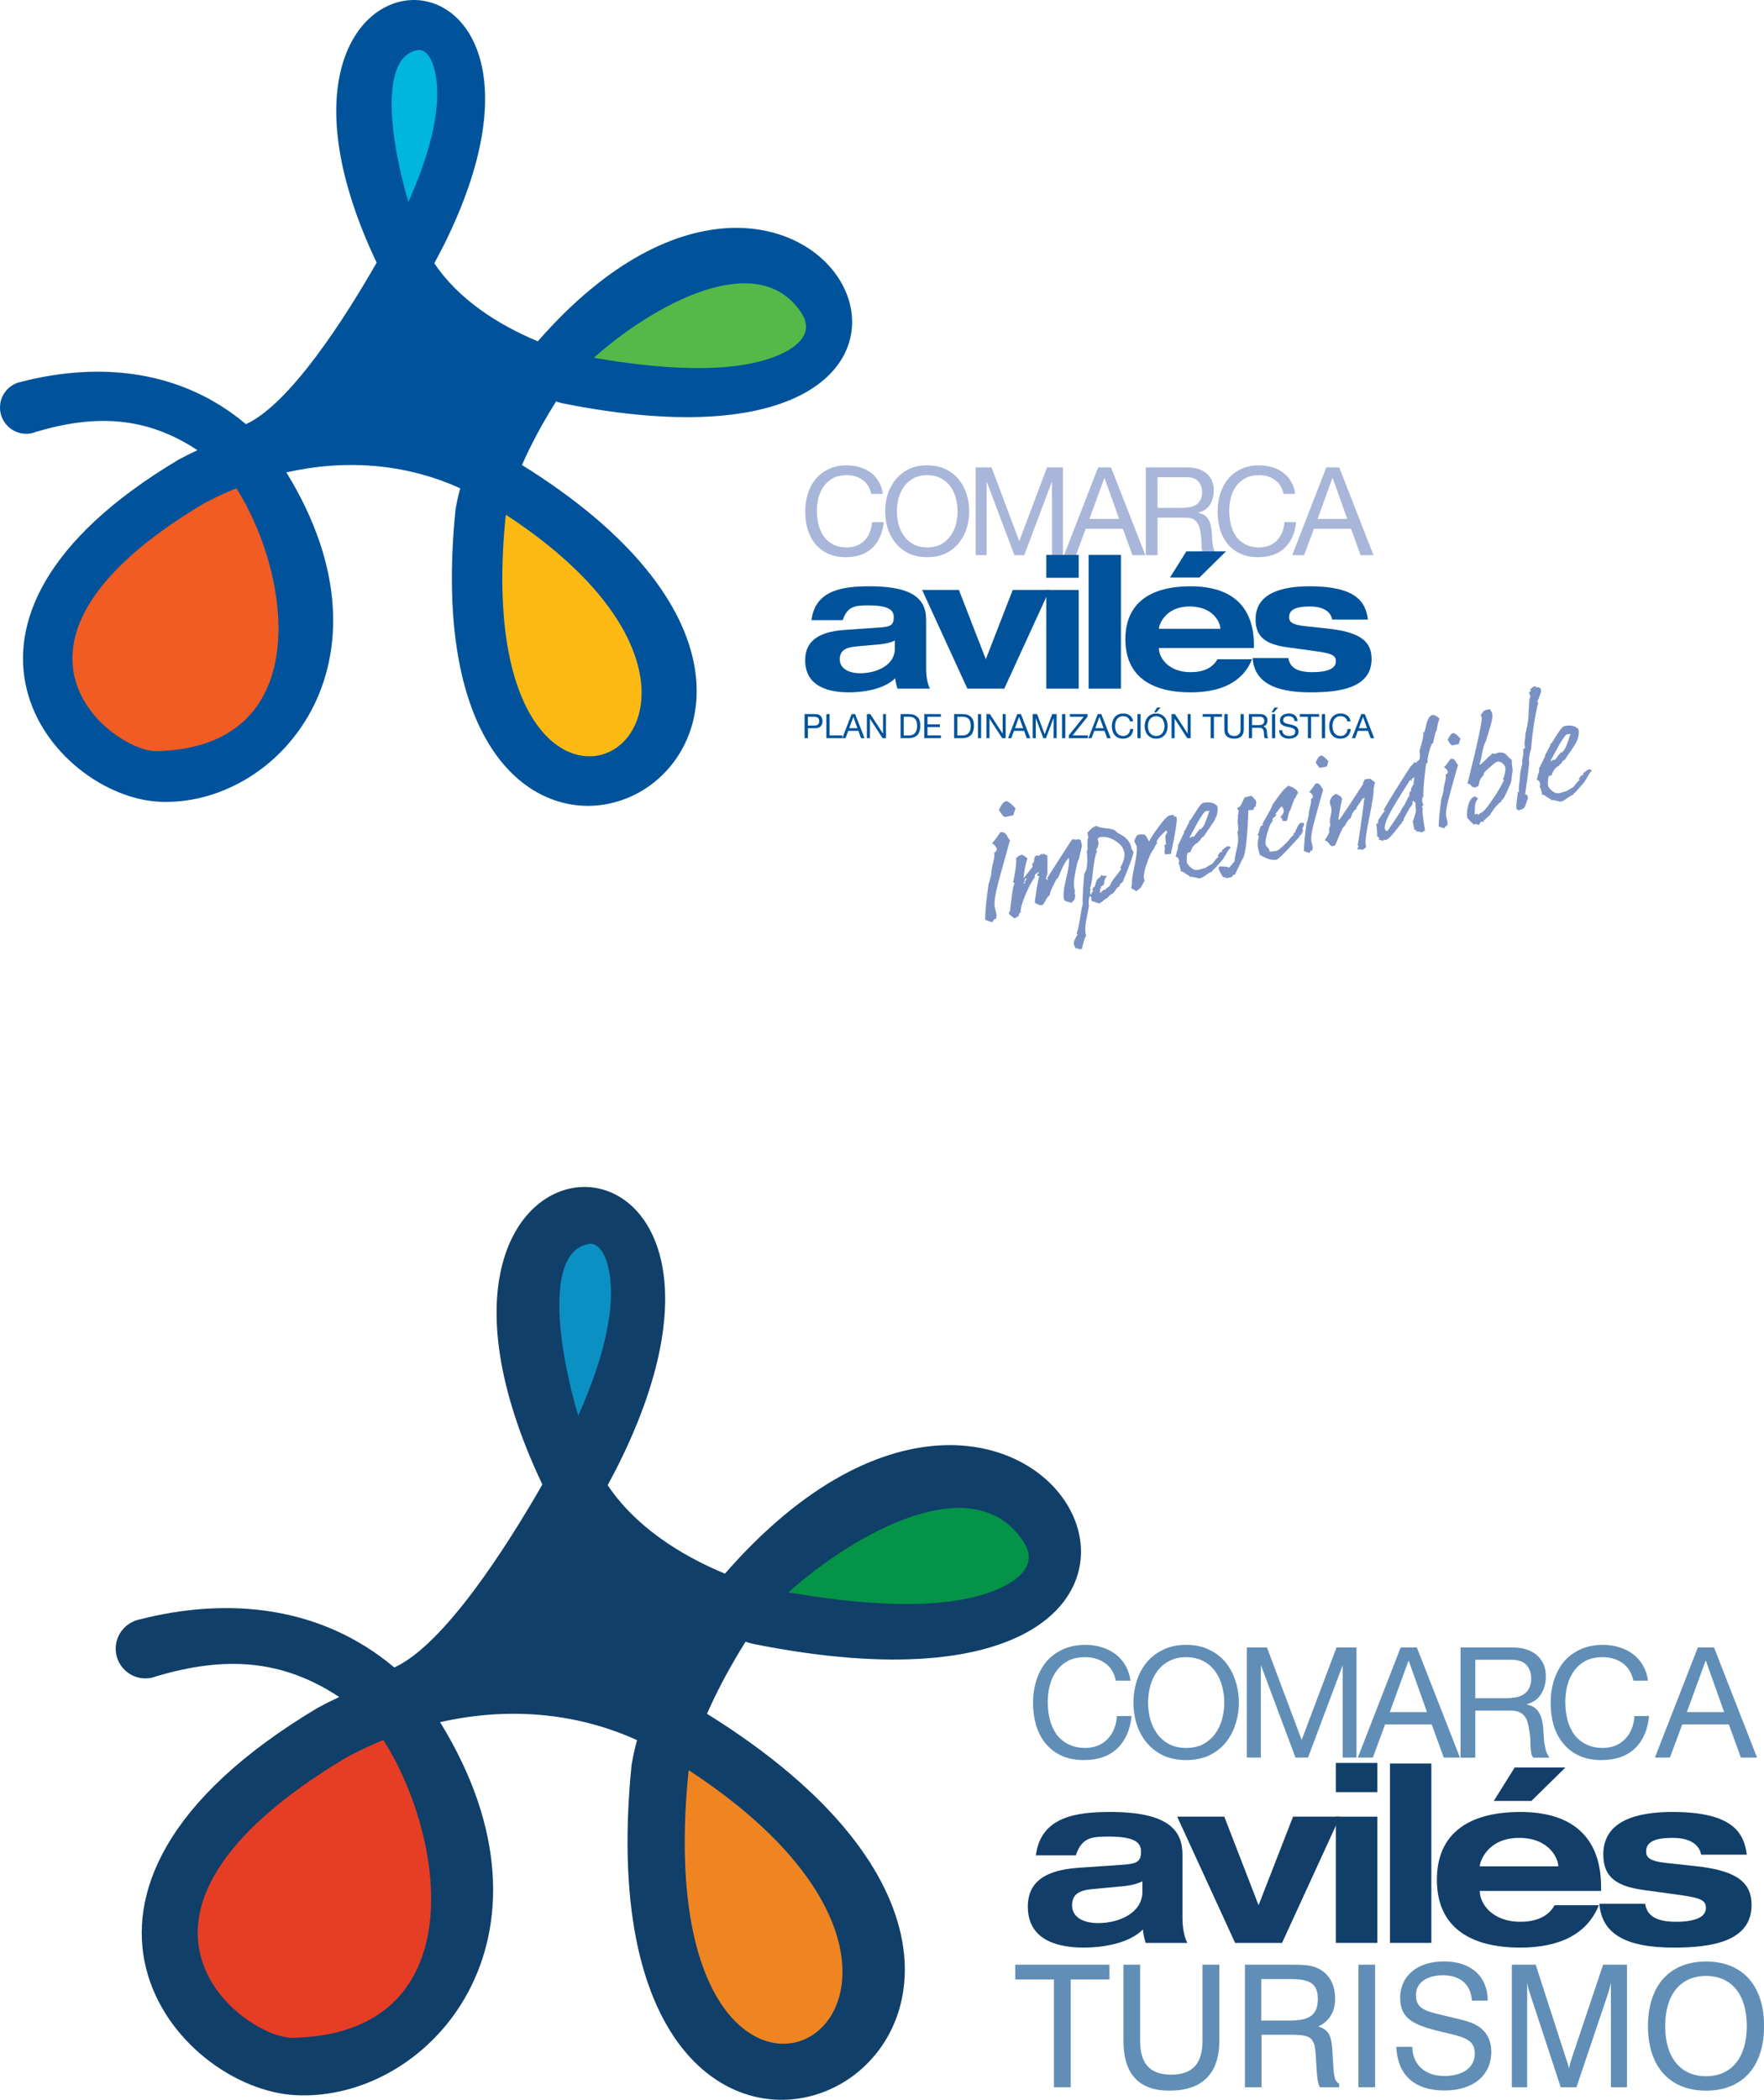 <?xml version="1.0" encoding="UTF-8"?>
<svg xmlns="http://www.w3.org/2000/svg" xmlns:xlink="http://www.w3.org/1999/xlink" width="82.2pt" height="97.81pt" viewBox="0 0 82.2 97.81" version="1.1">
<defs>
<clipPath id="clip1">
  <path d="M 5 55 L 51 55 L 51 97.809 L 5 97.809 Z M 5 55 "/>
</clipPath>
<clipPath id="clip2">
  <path d="M 47 91 L 52 91 L 52 97.809 L 47 97.809 Z M 47 91 "/>
</clipPath>
<clipPath id="clip3">
  <path d="M 52 91 L 57 91 L 57 97.809 L 52 97.809 Z M 52 91 "/>
</clipPath>
<clipPath id="clip4">
  <path d="M 58 91 L 63 91 L 63 97.809 L 58 97.809 Z M 58 91 "/>
</clipPath>
<clipPath id="clip5">
  <path d="M 63 91 L 65 91 L 65 97.809 L 63 97.809 Z M 63 91 "/>
</clipPath>
<clipPath id="clip6">
  <path d="M 65 91 L 70 91 L 70 97.809 L 65 97.809 Z M 65 91 "/>
</clipPath>
<clipPath id="clip7">
  <path d="M 70 91 L 76 91 L 76 97.809 L 70 97.809 Z M 70 91 "/>
</clipPath>
<clipPath id="clip8">
  <path d="M 76 91 L 82.199 91 L 82.199 97.809 L 76 97.809 Z M 76 91 "/>
</clipPath>
</defs>
<g id="surface1">
<path style=" stroke:none;fill-rule:nonzero;fill:rgb(90.199%,24.3%,14.499%);fill-opacity:1;" d="M 10.352 85.484 C 12.68 81.465 16.824 79.516 19.625 81.133 C 22.426 82.746 22.812 87.316 20.488 91.336 C 18.168 95.359 14.016 97.309 11.219 95.691 C 8.422 94.074 8.027 89.508 10.352 85.484 "/>
<path style=" stroke:none;fill-rule:nonzero;fill:rgb(4.3%,56.499%,76.9%);fill-opacity:1;" d="M 25.254 62.125 C 25.254 59.195 26.16 56.82 27.281 56.82 C 28.402 56.82 29.309 59.195 29.309 62.125 C 29.309 65.051 28.402 67.426 27.281 67.426 C 26.164 67.426 25.254 65.051 25.254 62.125 "/>
<path style=" stroke:none;fill-rule:nonzero;fill:rgb(1.999%,57.599%,27.8%);fill-opacity:1;" d="M 35.832 74.762 C 35.332 73.02 37.98 70.73 41.754 69.648 C 45.523 68.57 48.98 69.105 49.484 70.848 C 49.984 72.59 47.328 74.879 43.559 75.961 C 39.793 77.043 36.332 76.504 35.832 74.762 "/>
<path style=" stroke:none;fill-rule:nonzero;fill:rgb(93.7%,52.199%,12.9%);fill-opacity:1;" d="M 31.707 90.438 C 30.191 86.27 30.621 82.277 32.68 81.531 C 34.73 80.785 37.629 83.559 39.148 87.73 C 40.664 91.902 40.23 95.891 38.176 96.637 C 36.125 97.383 33.223 94.605 31.707 90.438 "/>
<g clip-path="url(#clip1)" clip-rule="nonzero">
<path style=" stroke:none;fill-rule:evenodd;fill:rgb(6.299%,24.699%,41.199%);fill-opacity:1;" d="M 32.094 82.457 L 32.078 82.562 C 31.059 92.859 34.844 95.902 37.301 95.066 C 40.043 94.129 41.137 88.371 32.094 82.457 M 36.738 74.172 C 39.723 74.695 44.219 75.18 46.758 73.902 C 48.168 73.188 48.078 72.391 47.684 71.797 C 45.371 68.293 39.82 71.418 36.738 74.172 M 26.945 65.941 C 27.855 63.906 28.734 61.301 28.395 59.285 C 28.156 57.875 27.539 57.922 27.465 57.938 C 25.367 58.254 26 62.77 26.945 65.941 M 6.488 75.438 C 10.656 74.371 14.965 74.805 18.375 77.672 C 20.703 76.605 23.613 72.047 25.273 69.148 C 16.648 50.961 37.547 50.695 28.816 68.227 C 28.664 68.523 28.5 68.84 28.316 69.18 C 29.582 71.07 31.648 72.418 33.781 73.301 C 48.766 56.141 61.484 81.871 35.059 76.566 C 34.953 76.539 34.852 76.508 34.742 76.473 C 34.109 77.48 33.457 78.656 32.945 79.828 C 56.746 94.629 26.609 110.387 29.43 82.215 C 29.492 81.84 29.578 81.449 29.684 81.055 C 26.742 79.723 23.555 79.527 20.508 80.219 C 26.711 90.293 20.02 97.906 13.785 97.594 C 8.203 97.309 0.41 88.129 14.824 79.539 C 15.145 79.367 15.473 79.203 15.809 79.047 C 13.117 77.27 10.457 77.145 7.297 78.078 C 7.137 78.141 6.961 78.18 6.773 78.18 C 6.012 78.18 5.391 77.559 5.391 76.797 C 5.391 76.129 5.863 75.574 6.488 75.438 M 17.867 81.051 C 17.277 81.289 16.703 81.559 16.141 81.863 C 3.648 89.32 11.426 94.973 13.652 94.922 C 22.039 94.738 20.824 85.719 17.867 81.051 "/>
</g>
<path style=" stroke:none;fill-rule:nonzero;fill:rgb(37.599%,55.699%,71.799%);fill-opacity:1;" d="M 51.996 78.285 L 52.68 78.285 C 52.641 78.012 52.559 77.77 52.434 77.562 C 52.312 77.352 52.156 77.18 51.969 77.043 C 51.781 76.902 51.57 76.797 51.332 76.727 C 51.086 76.652 50.832 76.617 50.57 76.617 C 50.176 76.617 49.824 76.691 49.52 76.832 C 49.215 76.973 48.961 77.16 48.754 77.406 C 48.555 77.652 48.398 77.938 48.297 78.266 C 48.191 78.594 48.137 78.945 48.137 79.32 C 48.137 79.691 48.188 80.039 48.281 80.367 C 48.383 80.691 48.531 80.977 48.727 81.215 C 48.926 81.453 49.168 81.645 49.469 81.781 C 49.766 81.918 50.109 81.984 50.512 81.984 C 51.168 81.984 51.684 81.805 52.059 81.445 C 52.438 81.086 52.664 80.582 52.73 79.934 L 52.043 79.934 C 52.035 80.148 51.992 80.344 51.918 80.523 C 51.848 80.707 51.742 80.867 51.617 81 C 51.492 81.129 51.344 81.23 51.164 81.309 C 50.992 81.379 50.793 81.418 50.57 81.418 C 50.258 81.418 50 81.359 49.777 81.242 C 49.555 81.129 49.375 80.977 49.23 80.785 C 49.094 80.586 48.988 80.359 48.922 80.102 C 48.855 79.836 48.824 79.562 48.824 79.27 C 48.824 79 48.855 78.742 48.922 78.492 C 48.988 78.242 49.094 78.023 49.23 77.832 C 49.375 77.633 49.555 77.48 49.773 77.359 C 49.988 77.25 50.254 77.191 50.559 77.191 C 50.918 77.191 51.227 77.281 51.488 77.465 C 51.754 77.645 51.918 77.918 51.996 78.285 "/>
<path style=" stroke:none;fill-rule:evenodd;fill:rgb(37.599%,55.699%,71.799%);fill-opacity:1;" d="M 53.5 79.301 C 53.5 79.047 53.531 78.789 53.598 78.543 C 53.664 78.289 53.773 78.062 53.914 77.859 C 54.059 77.656 54.246 77.496 54.469 77.379 C 54.695 77.254 54.965 77.191 55.273 77.191 C 55.586 77.191 55.855 77.254 56.082 77.379 C 56.301 77.496 56.488 77.656 56.633 77.859 C 56.777 78.062 56.883 78.289 56.949 78.543 C 57.016 78.789 57.051 79.047 57.051 79.301 C 57.051 79.562 57.016 79.816 56.949 80.074 C 56.883 80.324 56.777 80.547 56.633 80.75 C 56.488 80.949 56.301 81.113 56.082 81.238 C 55.855 81.359 55.586 81.418 55.273 81.418 C 54.965 81.418 54.695 81.359 54.469 81.238 C 54.246 81.113 54.059 80.949 53.914 80.75 C 53.773 80.547 53.664 80.324 53.598 80.074 C 53.531 79.816 53.5 79.562 53.5 79.301 M 52.816 79.301 C 52.816 79.656 52.867 79.992 52.969 80.316 C 53.074 80.637 53.227 80.922 53.434 81.172 C 53.641 81.422 53.895 81.617 54.203 81.77 C 54.512 81.91 54.863 81.984 55.273 81.984 C 55.68 81.984 56.039 81.91 56.344 81.77 C 56.648 81.617 56.91 81.422 57.113 81.172 C 57.316 80.922 57.469 80.637 57.57 80.316 C 57.676 79.992 57.73 79.656 57.73 79.301 C 57.73 78.953 57.676 78.621 57.57 78.297 C 57.469 77.973 57.316 77.688 57.113 77.434 C 56.91 77.188 56.648 76.988 56.344 76.844 C 56.039 76.691 55.68 76.617 55.273 76.617 C 54.863 76.617 54.512 76.691 54.203 76.844 C 53.895 76.988 53.641 77.188 53.434 77.434 C 53.227 77.688 53.074 77.973 52.969 78.297 C 52.867 78.621 52.816 78.953 52.816 79.301 "/>
<path style=" stroke:none;fill-rule:nonzero;fill:rgb(37.599%,55.699%,71.799%);fill-opacity:1;" d="M 58.102 76.738 L 58.102 81.867 L 58.754 81.867 L 58.754 77.598 L 58.77 77.598 L 60.367 81.867 L 60.953 81.867 L 62.555 77.598 L 62.566 77.598 L 62.566 81.867 L 63.211 81.867 L 63.211 76.738 L 62.281 76.738 L 60.656 81.047 L 59.039 76.738 L 58.102 76.738 "/>
<path style=" stroke:none;fill-rule:evenodd;fill:rgb(37.599%,55.699%,71.799%);fill-opacity:1;" d="M 64.762 79.75 L 65.633 77.359 L 65.645 77.359 L 66.496 79.75 Z M 65.27 76.738 L 63.273 81.867 L 63.973 81.867 L 64.543 80.324 L 66.715 80.324 L 67.277 81.867 L 68.031 81.867 L 66.023 76.738 L 65.27 76.738 "/>
<path style=" stroke:none;fill-rule:evenodd;fill:rgb(37.599%,55.699%,71.799%);fill-opacity:1;" d="M 78.605 79.75 L 79.477 77.359 L 79.492 77.359 L 80.344 79.75 Z M 79.117 76.738 L 77.117 81.867 L 77.816 81.867 L 78.391 80.324 L 80.562 80.324 L 81.121 81.867 L 81.875 81.867 L 79.871 76.738 L 79.117 76.738 "/>
<path style=" stroke:none;fill-rule:evenodd;fill:rgb(37.599%,55.699%,71.799%);fill-opacity:1;" d="M 68.059 76.738 L 68.059 81.871 L 68.746 81.871 L 68.746 79.68 L 70.41 79.68 C 70.574 79.68 70.707 79.707 70.812 79.758 C 70.91 79.805 70.996 79.875 71.055 79.957 C 71.117 80.035 71.164 80.137 71.191 80.254 C 71.223 80.363 71.242 80.48 71.262 80.602 C 71.289 80.73 71.301 80.855 71.309 80.984 C 71.312 81.113 71.316 81.238 71.32 81.355 C 71.328 81.461 71.336 81.559 71.352 81.656 C 71.367 81.746 71.398 81.812 71.453 81.871 L 72.207 81.871 C 72.141 81.781 72.086 81.684 72.047 81.574 C 72.016 81.461 71.988 81.34 71.969 81.215 C 71.949 81.09 71.938 80.965 71.934 80.836 C 71.926 80.707 71.918 80.578 71.91 80.453 C 71.895 80.328 71.875 80.211 71.844 80.094 C 71.82 79.98 71.781 79.879 71.723 79.789 C 71.668 79.691 71.598 79.609 71.504 79.539 C 71.41 79.473 71.289 79.426 71.145 79.398 L 71.145 79.383 C 71.453 79.297 71.676 79.137 71.816 78.902 C 71.961 78.668 72.035 78.395 72.035 78.082 C 72.035 77.664 71.891 77.34 71.617 77.098 C 71.34 76.859 70.961 76.738 70.473 76.738 Z M 70.164 79.102 L 68.746 79.102 L 68.746 77.312 L 70.434 77.312 C 70.758 77.312 70.988 77.395 71.133 77.559 C 71.277 77.719 71.352 77.934 71.352 78.188 C 71.352 78.379 71.316 78.531 71.25 78.648 C 71.188 78.77 71.098 78.855 70.988 78.93 C 70.883 78.996 70.762 79.043 70.617 79.066 C 70.473 79.09 70.32 79.102 70.164 79.102 "/>
<path style=" stroke:none;fill-rule:nonzero;fill:rgb(37.599%,55.699%,71.799%);fill-opacity:1;" d="M 76.113 78.285 L 76.793 78.285 C 76.762 78.012 76.672 77.77 76.551 77.562 C 76.43 77.352 76.273 77.18 76.086 77.043 C 75.898 76.902 75.688 76.797 75.445 76.727 C 75.207 76.652 74.953 76.617 74.684 76.617 C 74.293 76.617 73.945 76.691 73.637 76.832 C 73.336 76.973 73.082 77.16 72.871 77.406 C 72.672 77.652 72.52 77.938 72.414 78.266 C 72.309 78.594 72.258 78.945 72.258 79.32 C 72.258 79.691 72.305 80.039 72.398 80.367 C 72.5 80.691 72.648 80.977 72.848 81.215 C 73.039 81.453 73.289 81.645 73.586 81.781 C 73.883 81.918 74.227 81.984 74.629 81.984 C 75.285 81.984 75.801 81.805 76.18 81.445 C 76.559 81.086 76.781 80.582 76.844 79.934 L 76.164 79.934 C 76.148 80.148 76.109 80.344 76.035 80.523 C 75.965 80.707 75.859 80.867 75.734 81 C 75.609 81.129 75.457 81.23 75.285 81.309 C 75.105 81.379 74.91 81.418 74.684 81.418 C 74.379 81.418 74.113 81.359 73.895 81.242 C 73.676 81.129 73.492 80.977 73.348 80.785 C 73.211 80.586 73.105 80.359 73.039 80.102 C 72.973 79.836 72.941 79.562 72.941 79.27 C 72.941 79 72.973 78.742 73.039 78.492 C 73.105 78.242 73.211 78.023 73.348 77.832 C 73.492 77.633 73.668 77.48 73.887 77.359 C 74.109 77.25 74.367 77.191 74.676 77.191 C 75.035 77.191 75.348 77.281 75.605 77.465 C 75.863 77.645 76.035 77.918 76.113 78.285 "/>
<path style=" stroke:none;fill-rule:evenodd;fill:rgb(7.1%,24.3%,41.199%);fill-opacity:1;" d="M 53.234 88.117 C 53.234 89.105 52.148 89.578 51.176 89.578 C 50.453 89.578 49.957 89.285 49.957 88.754 C 49.957 88.223 50.297 88.039 50.973 87.988 L 52.094 87.883 C 52.477 87.852 52.871 87.809 53.234 87.633 Z M 50.133 86.422 C 50.406 85.609 50.832 85.547 51.656 85.547 C 52.777 85.547 53.172 85.773 53.172 86.246 C 53.172 86.715 52.969 86.809 52.383 86.855 L 50.332 86.996 C 49.156 87.074 47.895 87.383 47.895 88.809 C 47.895 90.184 48.973 90.719 50.504 90.719 C 51.371 90.719 52.602 90.535 53.258 89.875 C 53.27 90.082 53.324 90.293 53.387 90.5 L 55.324 90.5 C 55.184 90.203 55.102 89.832 55.102 89.316 L 55.102 86.398 C 55.102 85.301 54.504 84.402 51.742 84.402 C 50.164 84.402 48.5 84.613 48.27 86.422 L 50.133 86.422 "/>
<path style=" stroke:none;fill-rule:nonzero;fill:rgb(7.1%,24.3%,41.199%);fill-opacity:1;" d="M 57.555 90.5 L 59.742 90.5 L 62.441 84.621 L 60.254 84.621 L 58.648 88.746 L 57.051 84.621 L 54.855 84.621 L 57.555 90.5 "/>
<path style=" stroke:none;fill-rule:evenodd;fill:rgb(7.1%,24.3%,41.199%);fill-opacity:1;" d="M 69.609 83.887 L 71.363 83.887 L 72.945 82.332 L 70.582 82.332 Z M 72.441 88.746 C 72.164 89.25 71.617 89.516 70.844 89.516 C 69.523 89.516 68.957 88.656 68.957 88.098 L 68.957 88.078 L 74.609 88.078 L 74.609 87.902 C 74.609 85.688 73.387 84.402 70.844 84.402 C 68.512 84.402 66.957 85.348 66.957 87.559 C 66.957 89.773 68.512 90.719 70.844 90.719 C 72.605 90.719 73.941 90.137 74.504 88.746 Z M 68.957 86.934 L 68.957 86.914 C 68.957 86.773 69.27 85.609 70.793 85.609 C 72.211 85.609 72.613 86.598 72.613 86.914 L 72.613 86.934 L 68.957 86.934 "/>
<path style=" stroke:none;fill-rule:nonzero;fill:rgb(6.299%,24.699%,41.199%);fill-opacity:1;" d="M 74.531 88.68 C 74.633 90.074 75.758 90.719 77.984 90.719 C 79.664 90.719 81.621 90.477 81.621 88.734 C 81.621 87.715 80.98 87.133 79.02 86.926 L 77.68 86.781 C 76.844 86.695 76.707 86.508 76.707 86.234 C 76.707 85.652 77.461 85.609 77.965 85.609 C 78.527 85.609 79.156 85.785 79.273 86.391 L 81.398 86.391 C 81.266 85.289 80.633 84.402 77.926 84.402 C 76.32 84.402 74.711 84.785 74.711 86.379 C 74.711 87.496 75.406 87.879 76.641 88.043 L 78.391 88.285 C 79.324 88.418 79.492 88.551 79.492 88.879 C 79.492 89.305 78.977 89.516 78.098 89.516 C 77.098 89.516 76.746 89.184 76.66 88.68 L 74.531 88.68 "/>
<path style=" stroke:none;fill-rule:evenodd;fill:rgb(6.299%,24.699%,41.199%);fill-opacity:1;" d="M 66.699 90.5 L 64.77 90.5 L 64.77 82.145 L 66.699 82.145 Z M 62.25 82.117 L 64.18 82.117 L 64.18 83.477 L 62.25 83.477 Z M 62.25 84.621 L 64.18 84.621 L 64.18 90.5 L 62.25 90.5 L 62.25 84.621 "/>
<g clip-path="url(#clip2)" clip-rule="nonzero">
<path style=" stroke:none;fill-rule:evenodd;fill:rgb(37.599%,55.699%,71.399%);fill-opacity:1;" d="M 49.113 97.223 L 49.895 97.223 L 49.895 92.203 L 51.699 92.203 L 51.699 91.516 L 47.309 91.516 L 47.309 92.203 L 49.113 92.203 L 49.113 97.223 "/>
</g>
<g clip-path="url(#clip3)" clip-rule="nonzero">
<path style=" stroke:none;fill-rule:evenodd;fill:rgb(37.599%,55.699%,71.399%);fill-opacity:1;" d="M 52.352 95.055 C 52.352 96.602 53.062 97.383 54.492 97.383 C 56.02 97.383 56.82 96.59 56.82 95.055 L 56.82 91.516 L 56.035 91.516 L 56.035 95.066 C 56.035 96.117 55.57 96.637 54.582 96.637 C 53.582 96.637 53.129 96.125 53.129 95.066 L 53.129 91.516 L 52.352 91.516 L 52.352 95.055 "/>
</g>
<g clip-path="url(#clip4)" clip-rule="nonzero">
<path style=" stroke:none;fill-rule:evenodd;fill:rgb(37.599%,55.699%,71.399%);fill-opacity:1;" d="M 58.012 91.516 L 58.012 97.223 L 58.785 97.223 L 58.785 94.777 L 60.035 94.777 C 61.027 94.777 61.254 94.84 61.309 95.691 L 61.355 96.441 C 61.383 96.777 61.398 97.043 61.508 97.223 L 62.402 97.223 L 62.402 97.062 C 62.219 96.969 62.168 96.754 62.141 96.398 L 62.082 95.461 C 62.039 94.848 61.93 94.539 61.426 94.395 C 61.945 94.152 62.215 93.711 62.215 93.098 C 62.215 92.453 61.949 91.973 61.477 91.715 C 61.117 91.523 60.723 91.516 60.227 91.516 Z M 58.773 92.184 L 60.098 92.184 C 60.969 92.184 61.41 92.344 61.41 93.109 C 61.41 93.883 60.992 94.117 60.098 94.117 L 58.773 94.117 L 58.773 92.184 "/>
</g>
<g clip-path="url(#clip5)" clip-rule="nonzero">
<path style=" stroke:none;fill-rule:evenodd;fill:rgb(37.599%,55.699%,71.399%);fill-opacity:1;" d="M 63.301 97.223 L 64.078 97.223 L 64.078 91.516 L 63.301 91.516 L 63.301 97.223 "/>
</g>
<g clip-path="url(#clip6)" clip-rule="nonzero">
<path style=" stroke:none;fill-rule:evenodd;fill:rgb(37.599%,55.699%,71.399%);fill-opacity:1;" d="M 65.066 95.34 C 65.117 96.652 65.918 97.375 67.305 97.375 C 68.668 97.375 69.492 96.66 69.492 95.57 C 69.492 95.109 69.328 94.738 69.023 94.488 C 68.707 94.215 68.27 94.117 67.715 93.984 C 66.516 93.695 65.98 93.652 65.98 92.922 C 65.98 92.379 66.465 92.008 67.234 92.008 C 68.047 92.008 68.535 92.43 68.59 93.191 L 69.328 93.191 C 69.32 92.055 68.547 91.363 67.285 91.363 C 66.031 91.363 65.246 92.055 65.246 93.055 C 65.246 94.055 65.898 94.332 67.156 94.637 C 68.191 94.879 68.723 94.977 68.723 95.656 C 68.723 96.285 68.199 96.699 67.297 96.699 C 66.406 96.699 65.824 96.176 65.809 95.34 L 65.066 95.34 "/>
</g>
<g clip-path="url(#clip7)" clip-rule="nonzero">
<path style=" stroke:none;fill-rule:evenodd;fill:rgb(37.599%,55.699%,71.399%);fill-opacity:1;" d="M 71.164 92.355 C 71.195 92.531 71.238 92.695 71.293 92.855 L 72.727 97.223 L 73.461 97.223 L 74.934 92.855 C 74.977 92.715 75.027 92.547 75.066 92.355 L 75.066 97.223 L 75.816 97.223 L 75.816 91.516 L 74.703 91.516 L 73.238 95.883 C 73.191 96.023 73.148 96.176 73.113 96.352 C 73.09 96.223 73.039 96.07 72.973 95.883 L 71.562 91.516 L 70.449 91.516 L 70.449 97.223 L 71.164 97.223 L 71.164 92.355 "/>
</g>
<g clip-path="url(#clip8)" clip-rule="nonzero">
<path style=" stroke:none;fill-rule:evenodd;fill:rgb(37.599%,55.699%,71.399%);fill-opacity:1;" d="M 76.793 94.375 C 76.793 96.281 77.824 97.383 79.5 97.383 C 81.18 97.383 82.203 96.281 82.203 94.375 C 82.203 92.465 81.18 91.367 79.5 91.367 C 77.824 91.367 76.793 92.465 76.793 94.375 M 77.594 94.375 C 77.594 92.887 78.324 92.039 79.5 92.039 C 80.676 92.039 81.398 92.887 81.398 94.375 C 81.398 95.855 80.676 96.711 79.5 96.711 C 78.324 96.711 77.594 95.855 77.594 94.375 "/>
</g>
<path style=" stroke:none;fill-rule:nonzero;fill:rgb(94.499%,36.099%,13.3%);fill-opacity:1;" d="M 4.383 26.652 C 6.43 23.105 10.094 21.383 12.566 22.809 C 15.039 24.238 15.379 28.273 13.332 31.82 C 11.281 35.371 7.617 37.09 5.145 35.664 C 2.676 34.238 2.332 30.203 4.383 26.652 "/>
<path style=" stroke:none;fill-rule:nonzero;fill:rgb(0%,71.399%,87.099%);fill-opacity:1;" d="M 17.535 6.031 C 17.535 3.445 18.336 1.352 19.324 1.352 C 20.312 1.352 21.113 3.445 21.113 6.031 C 21.113 8.617 20.316 10.715 19.324 10.715 C 18.336 10.715 17.535 8.617 17.535 6.031 "/>
<path style=" stroke:none;fill-rule:nonzero;fill:rgb(32.899%,72.499%,28.2%);fill-opacity:1;" d="M 26.871 17.188 C 26.43 15.652 28.773 13.629 32.098 12.676 C 35.43 11.723 38.484 12.195 38.926 13.734 C 39.367 15.273 37.027 17.293 33.699 18.246 C 30.367 19.199 27.312 18.727 26.871 17.188 "/>
<path style=" stroke:none;fill-rule:nonzero;fill:rgb(99.199%,72.499%,7.5%);fill-opacity:1;" d="M 23.234 31.027 C 21.895 27.344 22.277 23.824 24.09 23.164 C 25.902 22.504 28.457 24.957 29.797 28.641 C 31.141 32.32 30.758 35.84 28.945 36.5 C 27.133 37.16 24.574 34.711 23.234 31.027 "/>
<path style=" stroke:none;fill-rule:evenodd;fill:rgb(0%,32.5%,60.799%);fill-opacity:1;" d="M 11.016 22.742 C 10.496 22.953 9.988 23.191 9.488 23.457 C -1.539 30.039 5.328 35.031 7.297 34.988 C 14.699 34.824 13.621 26.859 11.016 22.742 Z M 0.969 17.789 C 4.645 16.84 8.453 17.223 11.461 19.758 C 13.52 18.816 16.09 14.793 17.551 12.234 C 9.938 -3.82 28.391 -4.055 20.68 11.422 C 20.547 11.68 20.402 11.961 20.238 12.262 C 21.355 13.93 23.184 15.117 25.062 15.898 C 38.289 0.75 49.52 23.469 26.188 18.781 C 26.098 18.758 26.008 18.727 25.914 18.699 C 25.352 19.586 24.777 20.625 24.324 21.66 C 45.34 34.73 18.734 48.641 21.223 23.77 C 21.273 23.438 21.352 23.098 21.445 22.746 C 18.852 21.566 16.035 21.395 13.344 22.004 C 18.82 30.902 12.914 37.621 7.414 37.344 C 2.48 37.094 -4.398 28.988 8.328 21.406 C 8.613 21.254 8.902 21.109 9.199 20.969 C 6.824 19.402 4.469 19.289 1.684 20.113 C 1.539 20.172 1.387 20.207 1.223 20.207 C 0.547 20.207 0 19.656 0 18.984 C 0 18.395 0.414 17.906 0.969 17.789 Z M 19.031 9.402 C 19.836 7.605 20.609 5.305 20.305 3.527 C 20.094 2.277 19.551 2.32 19.484 2.332 C 17.637 2.617 18.195 6.598 19.031 9.402 Z M 27.672 16.664 C 30.309 17.129 34.277 17.555 36.52 16.43 C 37.762 15.801 37.684 15.094 37.34 14.57 C 35.297 11.48 30.398 14.238 27.672 16.664 Z M 23.578 23.98 L 23.559 24.074 C 22.656 33.164 26 35.852 28.168 35.113 C 30.59 34.289 31.555 29.203 23.578 23.98 "/>
<path style=" stroke:none;fill-rule:evenodd;fill:rgb(65.9%,71.399%,85.1%);fill-opacity:1;" d="M 40.594 23.004 L 41.141 23.004 C 41.109 22.785 41.043 22.594 40.945 22.43 C 40.848 22.262 40.723 22.125 40.574 22.012 C 40.422 21.902 40.254 21.816 40.062 21.762 C 39.871 21.703 39.668 21.676 39.457 21.676 C 39.145 21.676 38.863 21.73 38.621 21.848 C 38.383 21.957 38.18 22.109 38.016 22.305 C 37.852 22.5 37.73 22.727 37.648 22.992 C 37.562 23.25 37.523 23.531 37.523 23.828 C 37.523 24.125 37.559 24.402 37.637 24.664 C 37.719 24.922 37.836 25.148 37.992 25.34 C 38.148 25.527 38.344 25.68 38.582 25.789 C 38.82 25.898 39.094 25.953 39.41 25.953 C 39.934 25.953 40.344 25.809 40.648 25.523 C 40.949 25.234 41.129 24.836 41.18 24.32 L 40.637 24.32 C 40.625 24.488 40.59 24.645 40.531 24.789 C 40.477 24.934 40.398 25.059 40.293 25.168 C 40.195 25.27 40.074 25.352 39.934 25.414 C 39.793 25.469 39.637 25.5 39.457 25.5 C 39.215 25.5 39.004 25.453 38.828 25.363 C 38.652 25.27 38.508 25.148 38.395 24.996 C 38.281 24.84 38.199 24.656 38.145 24.453 C 38.094 24.242 38.066 24.02 38.066 23.789 C 38.066 23.574 38.094 23.367 38.145 23.168 C 38.199 22.973 38.281 22.793 38.395 22.641 C 38.508 22.484 38.652 22.363 38.82 22.27 C 38.996 22.18 39.207 22.133 39.453 22.133 C 39.738 22.133 39.984 22.203 40.191 22.352 C 40.402 22.496 40.535 22.715 40.594 23.004 "/>
<path style=" stroke:none;fill-rule:evenodd;fill:rgb(65.9%,71.399%,85.1%);fill-opacity:1;" d="M 41.25 23.816 C 41.25 24.094 41.289 24.363 41.367 24.625 C 41.453 24.879 41.578 25.105 41.742 25.305 C 41.906 25.504 42.109 25.66 42.352 25.781 C 42.598 25.895 42.883 25.953 43.207 25.953 C 43.531 25.953 43.816 25.895 44.059 25.781 C 44.305 25.66 44.508 25.504 44.672 25.305 C 44.836 25.105 44.961 24.879 45.039 24.625 C 45.125 24.363 45.164 24.094 45.164 23.816 C 45.164 23.539 45.125 23.27 45.039 23.016 C 44.961 22.754 44.836 22.527 44.672 22.328 C 44.508 22.129 44.305 21.969 44.059 21.852 C 43.816 21.734 43.531 21.676 43.207 21.676 C 42.883 21.676 42.598 21.734 42.352 21.852 C 42.109 21.969 41.906 22.129 41.742 22.328 C 41.578 22.527 41.453 22.754 41.367 23.016 C 41.289 23.27 41.25 23.539 41.25 23.816 Z M 41.793 23.816 C 41.793 23.609 41.82 23.406 41.871 23.207 C 41.926 23.008 42.012 22.824 42.125 22.664 C 42.238 22.504 42.387 22.375 42.566 22.281 C 42.746 22.184 42.961 22.133 43.207 22.133 C 43.457 22.133 43.668 22.184 43.848 22.281 C 44.027 22.375 44.176 22.504 44.289 22.664 C 44.406 22.824 44.488 23.008 44.543 23.207 C 44.594 23.406 44.621 23.609 44.621 23.816 C 44.621 24.023 44.594 24.227 44.543 24.43 C 44.488 24.625 44.406 24.805 44.289 24.965 C 44.176 25.125 44.027 25.258 43.848 25.355 C 43.668 25.449 43.457 25.5 43.207 25.5 C 42.961 25.5 42.746 25.449 42.566 25.355 C 42.387 25.258 42.238 25.125 42.125 24.965 C 42.012 24.805 41.926 24.625 41.871 24.43 C 41.82 24.227 41.793 24.023 41.793 23.816 "/>
<path style=" stroke:none;fill-rule:evenodd;fill:rgb(65.9%,71.399%,85.1%);fill-opacity:1;" d="M 45.465 21.773 L 45.465 25.859 L 45.977 25.859 L 45.977 22.457 L 45.988 22.457 L 47.27 25.859 L 47.73 25.859 L 49.008 22.457 L 49.02 22.457 L 49.02 25.859 L 49.531 25.859 L 49.531 21.773 L 48.789 21.773 L 47.496 25.207 L 46.207 21.773 L 45.465 21.773 "/>
<path style=" stroke:none;fill-rule:evenodd;fill:rgb(65.9%,71.399%,85.1%);fill-opacity:1;" d="M 51.172 21.773 L 49.582 25.859 L 50.137 25.859 L 50.594 24.629 L 52.324 24.629 L 52.77 25.859 L 53.371 25.859 L 51.773 21.773 Z M 50.766 24.172 L 51.461 22.266 L 51.469 22.266 L 52.152 24.172 L 50.766 24.172 "/>
<path style=" stroke:none;fill-rule:evenodd;fill:rgb(65.9%,71.399%,85.1%);fill-opacity:1;" d="M 55.07 23.656 L 53.938 23.656 L 53.938 22.23 L 55.289 22.23 C 55.543 22.23 55.73 22.297 55.844 22.426 C 55.961 22.555 56.016 22.723 56.016 22.93 C 56.016 23.078 55.988 23.199 55.934 23.293 C 55.887 23.387 55.816 23.461 55.73 23.52 C 55.645 23.57 55.547 23.609 55.43 23.625 C 55.316 23.645 55.199 23.656 55.07 23.656 Z M 53.395 21.773 L 53.395 25.859 L 53.938 25.859 L 53.938 24.113 L 55.266 24.113 C 55.398 24.113 55.508 24.133 55.586 24.176 C 55.668 24.215 55.73 24.27 55.781 24.336 C 55.832 24.402 55.867 24.48 55.891 24.57 C 55.914 24.66 55.934 24.754 55.949 24.852 C 55.969 24.949 55.977 25.051 55.98 25.156 C 55.984 25.258 55.988 25.355 55.992 25.449 C 55.996 25.535 56.004 25.613 56.016 25.688 C 56.031 25.762 56.059 25.816 56.094 25.859 L 56.703 25.859 C 56.645 25.789 56.602 25.711 56.57 25.625 C 56.543 25.535 56.523 25.438 56.508 25.34 C 56.492 25.238 56.484 25.137 56.48 25.035 C 56.477 24.934 56.469 24.832 56.465 24.73 C 56.453 24.633 56.434 24.539 56.41 24.445 C 56.391 24.355 56.359 24.273 56.312 24.199 C 56.273 24.121 56.215 24.059 56.137 24.004 C 56.062 23.953 55.969 23.914 55.848 23.891 L 55.848 23.879 C 56.098 23.809 56.277 23.684 56.391 23.496 C 56.504 23.309 56.559 23.09 56.559 22.844 C 56.559 22.512 56.449 22.25 56.227 22.059 C 56.012 21.867 55.707 21.773 55.316 21.773 L 53.395 21.773 "/>
<path style=" stroke:none;fill-rule:evenodd;fill:rgb(65.9%,71.399%,85.1%);fill-opacity:1;" d="M 59.812 23.004 L 60.355 23.004 C 60.324 22.785 60.262 22.594 60.16 22.43 C 60.062 22.262 59.938 22.125 59.789 22.012 C 59.641 21.902 59.469 21.816 59.281 21.762 C 59.09 21.703 58.887 21.676 58.672 21.676 C 58.359 21.676 58.082 21.73 57.836 21.848 C 57.598 21.957 57.395 22.109 57.23 22.305 C 57.07 22.5 56.949 22.727 56.863 22.992 C 56.781 23.25 56.738 23.531 56.738 23.828 C 56.738 24.125 56.777 24.402 56.852 24.664 C 56.93 24.922 57.051 25.148 57.207 25.34 C 57.363 25.527 57.559 25.68 57.797 25.789 C 58.035 25.898 58.309 25.953 58.629 25.953 C 59.148 25.953 59.562 25.809 59.863 25.523 C 60.164 25.234 60.344 24.836 60.398 24.32 L 59.852 24.32 C 59.84 24.488 59.805 24.645 59.75 24.789 C 59.691 24.934 59.609 25.059 59.508 25.168 C 59.41 25.27 59.289 25.352 59.148 25.414 C 59.012 25.469 58.852 25.5 58.672 25.5 C 58.43 25.5 58.219 25.453 58.043 25.363 C 57.867 25.27 57.723 25.148 57.605 24.996 C 57.496 24.84 57.414 24.656 57.359 24.453 C 57.309 24.242 57.281 24.02 57.281 23.789 C 57.281 23.574 57.309 23.367 57.359 23.168 C 57.414 22.973 57.496 22.793 57.605 22.641 C 57.723 22.484 57.863 22.363 58.035 22.27 C 58.215 22.18 58.422 22.133 58.668 22.133 C 58.953 22.133 59.199 22.203 59.406 22.352 C 59.613 22.496 59.75 22.715 59.812 23.004 "/>
<path style=" stroke:none;fill-rule:evenodd;fill:rgb(65.9%,71.399%,85.1%);fill-opacity:1;" d="M 61.805 21.773 L 60.215 25.859 L 60.77 25.859 L 61.227 24.629 L 62.957 24.629 L 63.402 25.859 L 64.004 25.859 L 62.406 21.773 Z M 61.398 24.172 L 62.09 22.266 L 62.102 22.266 L 62.781 24.172 L 61.398 24.172 "/>
<path style=" stroke:none;fill-rule:evenodd;fill:rgb(0%,32.5%,60.799%);fill-opacity:1;" d="M 37.492 33.262 L 37.492 34.383 L 37.645 34.383 L 37.645 33.922 L 37.984 33.922 C 38.098 33.926 38.18 33.895 38.238 33.836 C 38.297 33.777 38.328 33.695 38.328 33.594 C 38.328 33.488 38.297 33.406 38.238 33.348 C 38.18 33.289 38.098 33.262 37.984 33.262 Z M 37.645 33.797 L 37.645 33.387 L 37.934 33.387 C 38.02 33.387 38.082 33.402 38.117 33.441 C 38.156 33.477 38.176 33.523 38.176 33.594 C 38.176 33.66 38.156 33.711 38.117 33.746 C 38.082 33.781 38.02 33.797 37.934 33.797 L 37.645 33.797 "/>
<path style=" stroke:none;fill-rule:evenodd;fill:rgb(0%,32.5%,60.799%);fill-opacity:1;" d="M 38.508 33.262 L 38.508 34.383 L 39.25 34.383 L 39.25 34.254 L 38.656 34.254 L 38.656 33.262 L 38.508 33.262 "/>
<path style=" stroke:none;fill-rule:evenodd;fill:rgb(0%,32.5%,60.799%);fill-opacity:1;" d="M 39.684 33.262 L 39.25 34.383 L 39.402 34.383 L 39.527 34.043 L 40 34.043 L 40.121 34.383 L 40.285 34.383 L 39.848 33.262 Z M 39.574 33.918 L 39.766 33.395 L 39.953 33.918 L 39.574 33.918 "/>
<path style=" stroke:none;fill-rule:evenodd;fill:rgb(0%,32.5%,60.799%);fill-opacity:1;" d="M 40.395 33.262 L 40.395 34.383 L 40.535 34.383 L 40.535 33.48 L 40.539 33.48 L 41.125 34.383 L 41.285 34.383 L 41.285 33.262 L 41.148 33.262 L 41.148 34.168 L 41.145 34.168 L 40.555 33.262 L 40.395 33.262 "/>
<path style=" stroke:none;fill-rule:evenodd;fill:rgb(0%,32.5%,60.799%);fill-opacity:1;" d="M 41.965 33.262 L 41.965 34.383 L 42.348 34.383 C 42.441 34.383 42.523 34.367 42.59 34.34 C 42.656 34.316 42.715 34.277 42.758 34.23 C 42.801 34.18 42.836 34.117 42.855 34.043 C 42.875 33.973 42.887 33.887 42.887 33.793 C 42.887 33.613 42.84 33.48 42.746 33.395 C 42.656 33.305 42.523 33.262 42.348 33.262 Z M 42.113 34.254 L 42.113 33.387 L 42.363 33.387 C 42.434 33.387 42.492 33.395 42.539 33.418 C 42.586 33.434 42.625 33.465 42.652 33.5 C 42.684 33.539 42.707 33.582 42.719 33.637 C 42.73 33.688 42.738 33.746 42.738 33.816 C 42.738 33.883 42.73 33.941 42.715 33.992 C 42.703 34.039 42.684 34.082 42.66 34.113 C 42.641 34.145 42.613 34.172 42.59 34.188 C 42.559 34.207 42.531 34.223 42.504 34.234 C 42.477 34.242 42.449 34.25 42.422 34.254 C 42.398 34.254 42.379 34.254 42.359 34.254 L 42.113 34.254 "/>
<path style=" stroke:none;fill-rule:evenodd;fill:rgb(0%,32.5%,60.799%);fill-opacity:1;" d="M 43.07 33.262 L 43.07 34.383 L 43.844 34.383 L 43.844 34.254 L 43.219 34.254 L 43.219 33.867 L 43.797 33.867 L 43.797 33.742 L 43.219 33.742 L 43.219 33.387 L 43.844 33.387 L 43.844 33.262 L 43.07 33.262 "/>
<path style=" stroke:none;fill-rule:evenodd;fill:rgb(0%,32.5%,60.799%);fill-opacity:1;" d="M 44.461 33.262 L 44.461 34.383 L 44.844 34.383 C 44.941 34.383 45.02 34.367 45.09 34.34 C 45.156 34.316 45.211 34.277 45.258 34.23 C 45.297 34.18 45.332 34.117 45.352 34.043 C 45.375 33.973 45.387 33.887 45.387 33.793 C 45.387 33.613 45.34 33.48 45.242 33.395 C 45.152 33.305 45.02 33.262 44.844 33.262 Z M 44.609 34.254 L 44.609 33.387 L 44.859 33.387 C 44.93 33.387 44.988 33.395 45.035 33.418 C 45.082 33.434 45.121 33.465 45.152 33.5 C 45.18 33.539 45.203 33.582 45.215 33.637 C 45.227 33.688 45.234 33.746 45.234 33.816 C 45.234 33.883 45.227 33.941 45.215 33.992 C 45.199 34.039 45.18 34.082 45.16 34.113 C 45.137 34.145 45.113 34.172 45.086 34.188 C 45.059 34.207 45.031 34.223 45 34.234 C 44.973 34.242 44.949 34.25 44.922 34.254 C 44.898 34.254 44.875 34.254 44.859 34.254 L 44.609 34.254 "/>
<path style=" stroke:none;fill-rule:evenodd;fill:rgb(0%,32.5%,60.799%);fill-opacity:1;" d="M 45.574 33.262 L 45.574 34.383 L 45.719 34.383 L 45.719 33.262 L 45.574 33.262 "/>
<path style=" stroke:none;fill-rule:evenodd;fill:rgb(0%,32.5%,60.799%);fill-opacity:1;" d="M 45.969 33.262 L 45.969 34.383 L 46.109 34.383 L 46.109 33.48 L 46.113 33.48 L 46.699 34.383 L 46.863 34.383 L 46.863 33.262 L 46.723 33.262 L 46.723 34.168 L 46.719 34.168 L 46.129 33.262 L 45.969 33.262 "/>
<path style=" stroke:none;fill-rule:evenodd;fill:rgb(0%,32.5%,60.799%);fill-opacity:1;" d="M 47.406 33.262 L 46.973 34.383 L 47.125 34.383 L 47.25 34.043 L 47.723 34.043 L 47.844 34.383 L 48.012 34.383 L 47.574 33.262 Z M 47.297 33.918 L 47.484 33.395 L 47.488 33.395 L 47.676 33.918 L 47.297 33.918 "/>
<path style=" stroke:none;fill-rule:evenodd;fill:rgb(0%,32.5%,60.799%);fill-opacity:1;" d="M 48.121 33.262 L 48.121 34.383 L 48.266 34.383 L 48.266 33.449 L 48.617 34.383 L 48.742 34.383 L 49.094 33.449 L 49.098 33.449 L 49.098 34.383 L 49.238 34.383 L 49.238 33.262 L 49.031 33.262 L 48.68 34.203 L 48.328 33.262 L 48.121 33.262 "/>
<path style=" stroke:none;fill-rule:evenodd;fill:rgb(0%,32.5%,60.799%);fill-opacity:1;" d="M 49.492 33.262 L 49.492 34.383 L 49.641 34.383 L 49.641 33.262 L 49.492 33.262 "/>
<path style=" stroke:none;fill-rule:evenodd;fill:rgb(0%,32.5%,60.799%);fill-opacity:1;" d="M 49.805 34.254 L 49.805 34.383 L 50.695 34.383 L 50.695 34.254 L 49.98 34.254 L 50.676 33.387 L 50.676 33.262 L 49.855 33.262 L 49.855 33.387 L 50.5 33.387 L 49.805 34.254 "/>
<path style=" stroke:none;fill-rule:evenodd;fill:rgb(0%,32.5%,60.799%);fill-opacity:1;" d="M 51.156 33.262 L 50.719 34.383 L 50.867 34.383 L 50.992 34.043 L 51.469 34.043 L 51.594 34.383 L 51.758 34.383 L 51.32 33.262 Z M 51.043 33.918 L 51.23 33.395 L 51.234 33.395 L 51.422 33.918 L 51.043 33.918 "/>
<path style=" stroke:none;fill-rule:evenodd;fill:rgb(0%,32.5%,60.799%);fill-opacity:1;" d="M 52.652 33.598 L 52.801 33.598 C 52.793 33.539 52.777 33.488 52.746 33.441 C 52.719 33.395 52.688 33.355 52.648 33.328 C 52.605 33.297 52.559 33.273 52.508 33.258 C 52.453 33.242 52.398 33.234 52.34 33.234 C 52.254 33.234 52.176 33.25 52.109 33.281 C 52.043 33.312 51.988 33.355 51.945 33.406 C 51.902 33.461 51.867 33.523 51.844 33.594 C 51.824 33.668 51.809 33.742 51.809 33.824 C 51.809 33.906 51.82 33.98 51.844 34.055 C 51.863 34.125 51.898 34.188 51.941 34.238 C 51.98 34.289 52.035 34.332 52.102 34.363 C 52.164 34.391 52.242 34.406 52.328 34.406 C 52.469 34.406 52.586 34.367 52.668 34.289 C 52.75 34.211 52.797 34.102 52.812 33.957 L 52.664 33.957 C 52.66 34.004 52.652 34.047 52.637 34.086 C 52.617 34.129 52.598 34.16 52.57 34.191 C 52.543 34.219 52.512 34.242 52.469 34.258 C 52.434 34.273 52.391 34.281 52.34 34.281 C 52.273 34.281 52.215 34.27 52.168 34.246 C 52.117 34.219 52.082 34.188 52.047 34.145 C 52.02 34.102 51.996 34.051 51.98 33.996 C 51.969 33.938 51.961 33.875 51.961 33.812 C 51.961 33.754 51.969 33.699 51.98 33.645 C 51.996 33.59 52.02 33.543 52.047 33.5 C 52.082 33.457 52.117 33.422 52.164 33.398 C 52.215 33.371 52.273 33.359 52.34 33.359 C 52.418 33.359 52.484 33.379 52.539 33.418 C 52.598 33.461 52.637 33.52 52.652 33.598 "/>
<path style=" stroke:none;fill-rule:evenodd;fill:rgb(0%,32.5%,60.799%);fill-opacity:1;" d="M 53.004 33.262 L 53.004 34.383 L 53.152 34.383 L 53.152 33.262 L 53.004 33.262 "/>
<path style=" stroke:none;fill-rule:evenodd;fill:rgb(0%,32.5%,60.799%);fill-opacity:1;" d="M 53.34 33.82 C 53.34 33.898 53.352 33.973 53.375 34.043 C 53.398 34.113 53.43 34.176 53.473 34.23 C 53.52 34.281 53.578 34.328 53.645 34.359 C 53.711 34.391 53.789 34.406 53.879 34.406 C 53.965 34.406 54.043 34.391 54.109 34.359 C 54.176 34.328 54.234 34.281 54.277 34.23 C 54.324 34.176 54.355 34.113 54.379 34.043 C 54.402 33.973 54.41 33.898 54.41 33.82 C 54.41 33.746 54.402 33.672 54.379 33.602 C 54.355 33.531 54.324 33.469 54.277 33.414 C 54.234 33.359 54.176 33.316 54.109 33.285 C 54.043 33.25 53.965 33.234 53.879 33.234 C 53.789 33.234 53.711 33.25 53.645 33.285 C 53.578 33.316 53.52 33.359 53.473 33.414 C 53.43 33.469 53.398 33.531 53.375 33.602 C 53.352 33.672 53.34 33.746 53.34 33.82 Z M 53.488 33.82 C 53.488 33.766 53.496 33.711 53.512 33.656 C 53.527 33.598 53.547 33.551 53.582 33.504 C 53.613 33.461 53.652 33.426 53.703 33.402 C 53.75 33.375 53.809 33.359 53.879 33.359 C 53.945 33.359 54.004 33.375 54.051 33.402 C 54.102 33.426 54.145 33.461 54.172 33.504 C 54.203 33.551 54.227 33.598 54.242 33.656 C 54.258 33.711 54.266 33.766 54.266 33.82 C 54.266 33.879 54.258 33.934 54.242 33.988 C 54.227 34.043 54.203 34.094 54.172 34.137 C 54.145 34.18 54.102 34.215 54.051 34.242 C 54.004 34.27 53.945 34.281 53.879 34.281 C 53.809 34.281 53.75 34.27 53.703 34.242 C 53.652 34.215 53.613 34.18 53.582 34.137 C 53.547 34.094 53.527 34.043 53.512 33.988 C 53.496 33.934 53.488 33.879 53.488 33.82 Z M 53.914 32.957 L 53.781 33.18 L 53.883 33.18 L 54.086 32.957 L 53.914 32.957 "/>
<path style=" stroke:none;fill-rule:evenodd;fill:rgb(0%,32.5%,60.799%);fill-opacity:1;" d="M 54.594 33.262 L 54.594 34.383 L 54.734 34.383 L 54.734 33.48 L 54.738 33.48 L 55.324 34.383 L 55.484 34.383 L 55.484 33.262 L 55.344 33.262 L 55.344 34.168 L 55.34 34.168 L 54.754 33.262 L 54.594 33.262 "/>
<path style=" stroke:none;fill-rule:evenodd;fill:rgb(0%,32.5%,60.799%);fill-opacity:1;" d="M 56.414 33.387 L 56.414 34.383 L 56.566 34.383 L 56.566 33.387 L 56.941 33.387 L 56.941 33.262 L 56.043 33.262 L 56.043 33.387 L 56.414 33.387 "/>
<path style=" stroke:none;fill-rule:evenodd;fill:rgb(0%,32.5%,60.799%);fill-opacity:1;" d="M 57.957 33.977 L 57.957 33.262 L 57.809 33.262 L 57.809 33.977 C 57.809 34.078 57.781 34.152 57.73 34.203 C 57.684 34.258 57.609 34.281 57.516 34.281 C 57.414 34.281 57.34 34.258 57.285 34.203 C 57.23 34.152 57.207 34.078 57.207 33.977 L 57.207 33.262 L 57.055 33.262 L 57.055 33.977 C 57.055 34.125 57.094 34.234 57.176 34.305 C 57.258 34.371 57.371 34.406 57.516 34.406 C 57.656 34.406 57.766 34.371 57.844 34.301 C 57.918 34.227 57.957 34.121 57.957 33.977 "/>
<path style=" stroke:none;fill-rule:evenodd;fill:rgb(0%,32.5%,60.799%);fill-opacity:1;" d="M 58.656 33.777 L 58.344 33.777 L 58.344 33.387 L 58.715 33.387 C 58.781 33.387 58.836 33.402 58.863 33.441 C 58.898 33.477 58.914 33.523 58.914 33.578 C 58.914 33.617 58.906 33.652 58.891 33.68 C 58.879 33.703 58.859 33.723 58.836 33.738 C 58.809 33.754 58.785 33.766 58.754 33.77 C 58.723 33.773 58.688 33.777 58.656 33.777 Z M 58.195 33.262 L 58.195 34.383 L 58.344 34.383 L 58.344 33.902 L 58.707 33.902 C 58.742 33.902 58.773 33.91 58.793 33.918 C 58.816 33.93 58.836 33.945 58.848 33.965 C 58.859 33.98 58.871 34.004 58.879 34.027 C 58.883 34.051 58.891 34.078 58.895 34.105 C 58.898 34.133 58.902 34.16 58.902 34.188 C 58.906 34.215 58.906 34.242 58.906 34.27 C 58.906 34.293 58.91 34.312 58.914 34.332 C 58.918 34.355 58.922 34.367 58.934 34.383 L 59.102 34.383 C 59.086 34.363 59.074 34.34 59.066 34.316 C 59.059 34.293 59.051 34.266 59.047 34.238 C 59.043 34.211 59.039 34.184 59.039 34.156 C 59.039 34.125 59.035 34.098 59.035 34.07 C 59.031 34.043 59.027 34.02 59.023 33.992 C 59.016 33.969 59.008 33.945 58.992 33.926 C 58.98 33.906 58.969 33.887 58.945 33.871 C 58.926 33.859 58.898 33.848 58.867 33.84 C 58.934 33.82 58.984 33.785 59.016 33.734 C 59.047 33.684 59.062 33.621 59.062 33.555 C 59.062 33.465 59.031 33.391 58.969 33.34 C 58.91 33.289 58.828 33.262 58.723 33.262 L 58.195 33.262 "/>
<path style=" stroke:none;fill-rule:evenodd;fill:rgb(0%,32.5%,60.799%);fill-opacity:1;" d="M 59.273 33.262 L 59.273 34.383 L 59.422 34.383 L 59.422 33.262 Z M 59.391 32.957 L 59.254 33.18 L 59.355 33.18 L 59.559 32.957 L 59.391 32.957 "/>
<path style=" stroke:none;fill-rule:evenodd;fill:rgb(0%,32.5%,60.799%);fill-opacity:1;" d="M 60.324 33.59 L 60.465 33.59 C 60.461 33.527 60.449 33.477 60.426 33.43 C 60.406 33.387 60.379 33.348 60.34 33.32 C 60.301 33.289 60.262 33.27 60.211 33.254 C 60.16 33.242 60.109 33.234 60.051 33.234 C 60 33.234 59.949 33.242 59.902 33.254 C 59.852 33.266 59.809 33.289 59.77 33.316 C 59.73 33.34 59.703 33.375 59.68 33.418 C 59.656 33.457 59.645 33.504 59.645 33.562 C 59.645 33.613 59.656 33.656 59.672 33.691 C 59.695 33.723 59.723 33.754 59.758 33.773 C 59.789 33.793 59.828 33.812 59.871 33.824 C 59.914 33.84 59.961 33.852 60.004 33.859 C 60.047 33.871 60.094 33.879 60.133 33.887 C 60.176 33.898 60.215 33.91 60.25 33.926 C 60.281 33.941 60.309 33.961 60.332 33.984 C 60.352 34.008 60.359 34.039 60.359 34.078 C 60.359 34.117 60.352 34.152 60.336 34.18 C 60.32 34.203 60.297 34.227 60.27 34.242 C 60.242 34.254 60.215 34.266 60.176 34.273 C 60.145 34.277 60.109 34.281 60.078 34.281 C 60.035 34.281 59.996 34.277 59.957 34.266 C 59.914 34.254 59.883 34.238 59.848 34.219 C 59.82 34.195 59.797 34.168 59.777 34.133 C 59.762 34.102 59.75 34.059 59.75 34.012 L 59.609 34.012 C 59.609 34.082 59.621 34.141 59.648 34.188 C 59.672 34.238 59.707 34.277 59.746 34.312 C 59.789 34.344 59.84 34.367 59.895 34.383 C 59.949 34.398 60.012 34.406 60.074 34.406 C 60.125 34.406 60.176 34.398 60.227 34.387 C 60.277 34.375 60.324 34.355 60.367 34.332 C 60.41 34.305 60.445 34.27 60.469 34.227 C 60.496 34.184 60.512 34.133 60.512 34.074 C 60.512 34.02 60.5 33.973 60.477 33.934 C 60.461 33.898 60.43 33.867 60.398 33.844 C 60.363 33.82 60.324 33.801 60.281 33.789 C 60.238 33.773 60.195 33.762 60.152 33.75 C 60.105 33.738 60.066 33.73 60.02 33.723 C 59.977 33.715 59.941 33.699 59.906 33.688 C 59.871 33.672 59.844 33.656 59.824 33.637 C 59.805 33.613 59.793 33.586 59.793 33.551 C 59.793 33.516 59.801 33.484 59.816 33.461 C 59.828 33.434 59.848 33.414 59.871 33.402 C 59.895 33.387 59.922 33.375 59.953 33.371 C 59.98 33.363 60.016 33.359 60.043 33.359 C 60.121 33.359 60.184 33.379 60.234 33.414 C 60.285 33.449 60.312 33.508 60.324 33.59 "/>
<path style=" stroke:none;fill-rule:evenodd;fill:rgb(0%,32.5%,60.799%);fill-opacity:1;" d="M 60.945 33.387 L 60.945 34.383 L 61.094 34.383 L 61.094 33.387 L 61.469 33.387 L 61.469 33.262 L 60.57 33.262 L 60.57 33.387 L 60.945 33.387 "/>
<path style=" stroke:none;fill-rule:evenodd;fill:rgb(0%,32.5%,60.799%);fill-opacity:1;" d="M 61.598 33.262 L 61.598 34.383 L 61.746 34.383 L 61.746 33.262 L 61.598 33.262 "/>
<path style=" stroke:none;fill-rule:evenodd;fill:rgb(0%,32.5%,60.799%);fill-opacity:1;" d="M 62.781 33.598 L 62.934 33.598 C 62.922 33.539 62.906 33.488 62.879 33.441 C 62.852 33.395 62.82 33.355 62.777 33.328 C 62.734 33.297 62.691 33.273 62.641 33.258 C 62.586 33.242 62.531 33.234 62.469 33.234 C 62.387 33.234 62.309 33.25 62.242 33.281 C 62.176 33.312 62.121 33.355 62.078 33.406 C 62.031 33.461 62 33.523 61.977 33.594 C 61.953 33.668 61.941 33.742 61.941 33.824 C 61.941 33.906 61.953 33.98 61.973 34.055 C 61.992 34.125 62.027 34.188 62.07 34.238 C 62.113 34.289 62.164 34.332 62.23 34.363 C 62.297 34.391 62.371 34.406 62.461 34.406 C 62.602 34.406 62.715 34.367 62.797 34.289 C 62.883 34.211 62.93 34.102 62.945 33.957 L 62.793 33.957 C 62.789 34.004 62.781 34.047 62.766 34.086 C 62.75 34.129 62.727 34.16 62.699 34.191 C 62.672 34.219 62.641 34.242 62.602 34.258 C 62.566 34.273 62.52 34.281 62.469 34.281 C 62.406 34.281 62.348 34.27 62.297 34.246 C 62.25 34.219 62.211 34.188 62.18 34.145 C 62.148 34.102 62.129 34.051 62.113 33.996 C 62.098 33.938 62.09 33.875 62.09 33.812 C 62.09 33.754 62.098 33.699 62.113 33.645 C 62.129 33.59 62.148 33.543 62.18 33.5 C 62.211 33.457 62.25 33.422 62.297 33.398 C 62.344 33.371 62.402 33.359 62.469 33.359 C 62.547 33.359 62.617 33.379 62.672 33.418 C 62.73 33.461 62.766 33.52 62.781 33.598 "/>
<path style=" stroke:none;fill-rule:evenodd;fill:rgb(0%,32.5%,60.799%);fill-opacity:1;" d="M 63.434 33.262 L 62.996 34.383 L 63.148 34.383 L 63.273 34.043 L 63.746 34.043 L 63.871 34.383 L 64.035 34.383 L 63.598 33.262 Z M 63.32 33.918 L 63.512 33.395 L 63.516 33.395 L 63.703 33.918 L 63.32 33.918 "/>
<path style=" stroke:none;fill-rule:evenodd;fill:rgb(0%,32.5%,60.799%);fill-opacity:1;" d="M 39.27 28.887 C 39.484 28.25 39.82 28.199 40.465 28.199 C 41.34 28.199 41.648 28.379 41.648 28.75 C 41.648 29.117 41.492 29.191 41.031 29.227 L 39.426 29.336 C 38.508 29.398 37.52 29.637 37.52 30.754 C 37.52 31.828 38.359 32.25 39.562 32.25 C 40.238 32.25 41.203 32.105 41.719 31.59 C 41.727 31.754 41.77 31.914 41.82 32.078 L 43.332 32.078 C 43.227 31.848 43.156 31.555 43.156 31.152 L 43.156 28.871 C 43.156 28.012 42.695 27.309 40.531 27.309 C 39.297 27.309 37.992 27.469 37.812 28.887 Z M 41.699 30.215 C 41.699 30.988 40.848 31.359 40.086 31.359 C 39.52 31.359 39.133 31.125 39.133 30.711 C 39.133 30.301 39.398 30.152 39.93 30.109 L 40.805 30.031 C 41.105 30.008 41.414 29.973 41.699 29.836 L 41.699 30.215 "/>
<path style=" stroke:none;fill-rule:evenodd;fill:rgb(0%,32.5%,60.799%);fill-opacity:1;" d="M 45.078 32.078 L 46.797 32.078 L 48.906 27.48 L 47.191 27.48 L 45.938 30.707 L 44.684 27.48 L 42.969 27.48 L 45.078 32.078 "/>
<path style=" stroke:none;fill-rule:evenodd;fill:rgb(0%,32.5%,60.799%);fill-opacity:1;" d="M 48.754 26.914 L 50.266 26.914 L 50.266 25.848 L 48.754 25.848 Z M 48.754 32.078 L 50.266 32.078 L 50.266 27.48 L 48.754 27.48 L 48.754 32.078 "/>
<path style=" stroke:none;fill-rule:evenodd;fill:rgb(0%,32.5%,60.799%);fill-opacity:1;" d="M 50.727 32.078 L 52.234 32.078 L 52.234 25.848 L 50.727 25.848 L 50.727 32.078 "/>
<path style=" stroke:none;fill-rule:evenodd;fill:rgb(0%,32.5%,60.799%);fill-opacity:1;" d="M 54.004 29.289 L 54.004 29.273 C 54.004 29.16 54.25 28.25 55.445 28.25 C 56.551 28.25 56.867 29.023 56.867 29.273 L 56.867 29.289 Z M 56.73 30.707 C 56.516 31.102 56.09 31.309 55.477 31.309 C 54.449 31.309 54.004 30.637 54.004 30.199 L 54.004 30.184 L 58.43 30.184 L 58.43 30.043 C 58.43 28.312 57.469 27.309 55.477 27.309 C 53.66 27.309 52.441 28.047 52.441 29.777 C 52.441 31.512 53.66 32.25 55.477 32.25 C 56.859 32.25 57.906 31.797 58.344 30.707 Z M 54.52 26.902 L 55.891 26.902 L 57.129 25.684 L 55.281 25.684 L 54.52 26.902 "/>
<path style=" stroke:none;fill-rule:evenodd;fill:rgb(0%,32.5%,60.799%);fill-opacity:1;" d="M 58.371 30.652 C 58.449 31.742 59.332 32.25 61.074 32.25 C 62.387 32.25 63.914 32.062 63.914 30.699 C 63.914 29.898 63.418 29.445 61.883 29.281 L 60.836 29.168 C 60.18 29.102 60.07 28.953 60.07 28.742 C 60.07 28.285 60.66 28.25 61.055 28.25 C 61.492 28.25 61.992 28.387 62.078 28.859 L 63.742 28.859 C 63.641 28.004 63.145 27.309 61.023 27.309 C 59.77 27.309 58.508 27.609 58.508 28.852 C 58.508 29.727 59.059 30.027 60.02 30.156 L 61.391 30.344 C 62.121 30.449 62.25 30.551 62.25 30.809 C 62.25 31.145 61.848 31.309 61.16 31.309 C 60.379 31.309 60.102 31.051 60.035 30.652 L 58.371 30.652 "/>
<path style=" stroke:none;fill-rule:evenodd;fill:rgb(47.8%,56.898%,76.5%);fill-opacity:1;" d="M 47.07 39.121 C 46.969 39.477 46.82 40.004 46.629 40.707 C 46.402 41.508 46.309 42.012 46.352 42.223 L 46.445 42.652 C 46.414 42.711 46.414 42.758 46.441 42.785 C 46.363 42.789 46.293 42.848 46.23 42.961 C 46.156 42.934 46.051 42.895 45.906 42.848 C 45.906 42.484 45.961 41.926 46.066 41.176 C 46.109 41.066 46.156 40.891 46.203 40.648 L 46.199 40.633 C 46.191 40.59 46.215 40.445 46.273 40.203 C 46.34 39.945 46.355 39.789 46.32 39.73 C 46.418 39.664 46.461 39.605 46.449 39.551 C 46.426 39.438 46.348 39.348 46.227 39.285 C 46.324 39.176 46.457 39.004 46.613 38.77 C 46.754 38.742 46.855 38.797 46.93 38.938 C 47.004 39.074 47.051 39.137 47.07 39.121 Z M 47.32 37.652 C 47.293 37.727 47.262 37.832 47.223 37.973 L 46.828 38.059 C 46.797 38.062 46.742 38.016 46.664 37.91 C 46.598 37.801 46.555 37.746 46.543 37.738 C 46.656 37.48 46.766 37.344 46.867 37.32 C 46.953 37.301 47.105 37.414 47.32 37.652 "/>
<path style=" stroke:none;fill-rule:evenodd;fill:rgb(47.8%,56.898%,76.5%);fill-opacity:1;" d="M 47.781 41.105 L 47.762 41.07 L 47.695 41.125 L 47.703 41.16 Z M 47.844 40.926 L 47.801 40.91 L 47.723 41.027 L 47.758 41.059 Z M 50.418 39.398 C 50.324 39.785 50.277 39.992 50.281 40.016 C 50.234 40.043 50.172 40.273 50.094 40.707 C 50.039 41.012 50.027 41.227 50.055 41.359 C 50.062 41.398 50.078 41.438 50.094 41.477 C 50.07 41.535 50.074 41.613 50.105 41.719 C 50.09 41.883 50.043 41.973 49.969 41.988 C 49.965 41.992 49.961 42 49.965 42.016 C 49.969 42.031 49.961 42.043 49.945 42.047 C 49.93 42.051 49.906 42.047 49.879 42.035 C 49.859 42.023 49.836 42.02 49.812 42.023 C 49.797 42.027 49.781 42.027 49.773 42.02 C 49.77 42.004 49.762 41.996 49.742 42 C 49.727 42.004 49.695 41.992 49.648 41.969 C 49.605 41.945 49.586 41.922 49.582 41.906 C 49.535 41.688 49.57 41.359 49.68 40.926 C 49.789 40.484 49.836 40.164 49.809 39.961 C 49.684 40.051 49.516 40.355 49.312 40.875 C 49.316 40.898 49.293 40.918 49.246 40.926 C 49.012 41.352 48.906 41.609 48.922 41.699 C 48.859 41.723 48.793 41.805 48.719 41.949 C 48.648 42.082 48.598 42.152 48.574 42.16 C 48.48 42.18 48.363 42.141 48.215 42.043 C 48.285 41.5 48.355 41.086 48.426 40.809 L 48.332 40.789 C 48.324 40.746 48.352 40.703 48.418 40.656 L 48.359 40.617 C 48.367 40.648 48.344 40.676 48.285 40.695 C 48.238 40.715 48.219 40.742 48.227 40.773 C 48.199 40.805 48.207 40.828 48.242 40.848 C 48.129 40.957 47.98 41.223 47.797 41.645 C 47.621 42.066 47.547 42.348 47.566 42.488 C 47.5 42.527 47.469 42.586 47.477 42.66 C 47.34 42.742 47.281 42.777 47.309 42.773 C 47.277 42.781 47.219 42.75 47.148 42.68 C 47.066 42.621 47.023 42.574 47.016 42.543 C 47.008 42.508 47.016 42.484 47.039 42.473 C 47.059 42.449 47.07 42.438 47.07 42.426 C 47.078 42.309 47.102 42.082 47.145 41.758 C 47.195 41.391 47.238 41.184 47.281 41.141 L 47.207 41.094 C 47.238 40.973 47.277 40.781 47.316 40.52 C 47.352 40.254 47.363 40.074 47.352 39.973 C 47.43 39.887 47.516 39.836 47.613 39.816 C 47.648 39.809 47.734 39.867 47.883 39.988 C 47.801 40.184 47.738 40.492 47.695 40.914 C 47.801 40.777 47.941 40.598 48.117 40.375 C 48.117 40.34 48.109 40.297 48.09 40.25 C 48.164 40.191 48.199 40.117 48.195 40.023 C 48.195 39.93 48.234 39.871 48.324 39.844 L 48.395 39.867 C 48.418 39.863 48.441 39.848 48.461 39.828 C 48.488 39.797 48.512 39.777 48.527 39.773 C 48.559 39.766 48.574 39.773 48.57 39.789 C 48.566 39.809 48.566 39.82 48.578 39.828 L 48.625 39.754 C 48.695 39.809 48.758 39.836 48.809 39.844 C 48.812 40.047 48.809 40.344 48.809 40.738 C 48.773 40.766 48.758 40.789 48.762 40.812 C 48.766 40.828 48.777 40.844 48.793 40.855 C 48.785 40.852 48.777 40.848 48.77 40.852 C 48.762 40.859 48.75 40.883 48.73 40.922 L 48.824 40.992 C 48.832 40.98 48.832 40.969 48.828 40.953 C 48.824 40.938 48.812 40.922 48.793 40.91 C 48.863 40.801 49.074 40.473 49.418 39.93 C 49.77 39.379 49.953 39.102 49.969 39.098 C 50.039 39.098 50.113 39.105 50.191 39.113 C 50.211 39.109 50.223 39.098 50.234 39.078 L 50.207 39.059 C 50.219 39.09 50.25 39.102 50.289 39.094 L 50.363 39.141 L 50.418 39.398 "/>
<path style=" stroke:none;fill-rule:evenodd;fill:rgb(47.8%,56.898%,76.5%);fill-opacity:1;" d="M 52.387 39.68 C 52.344 39.477 52.199 39.301 51.957 39.156 C 51.711 39.004 51.48 38.949 51.27 38.996 C 51.184 39.012 51.148 39.051 51.152 39.109 C 51.16 39.125 51.172 39.145 51.176 39.168 C 51.207 39.316 51.172 39.465 51.066 39.613 L 51.133 39.625 C 51.051 39.77 50.984 40.078 50.934 40.551 C 50.887 41.023 50.84 41.297 50.785 41.375 C 50.801 41.398 50.816 41.41 50.832 41.406 C 50.797 41.48 50.785 41.551 50.801 41.617 L 50.844 41.695 C 50.848 41.609 50.887 41.547 50.945 41.508 C 50.922 41.488 50.906 41.465 50.906 41.441 C 50.902 41.426 50.902 41.41 50.906 41.402 L 50.957 41.441 C 50.934 41.422 50.922 41.398 50.914 41.375 C 50.945 41.352 50.98 41.316 51.023 41.273 C 51.074 41.043 51.137 40.918 51.199 40.906 L 51.254 40.867 C 51.27 40.855 51.293 40.816 51.32 40.75 L 51.395 40.801 C 51.484 40.781 51.543 40.785 51.578 40.812 C 51.5 40.887 51.453 41.016 51.441 41.199 C 51.41 41.223 51.355 41.262 51.277 41.324 C 51.297 41.344 51.309 41.367 51.316 41.391 C 51.316 41.398 51.316 41.406 51.305 41.406 C 51.285 41.395 51.266 41.391 51.238 41.395 C 51.254 41.41 51.258 41.426 51.262 41.441 C 51.273 41.492 51.266 41.531 51.238 41.562 L 51.336 41.594 L 51.301 41.562 L 51.332 41.527 C 51.355 41.523 51.391 41.488 51.438 41.418 C 51.426 41.402 51.422 41.422 51.434 41.469 L 51.461 41.465 C 51.539 41.402 51.629 41.336 51.723 41.254 C 51.746 41.164 51.824 41.031 51.957 40.859 C 52.133 40.633 52.227 40.508 52.246 40.477 L 52.199 40.422 C 52.367 40.133 52.43 39.883 52.387 39.68 Z M 52.82 39.676 C 52.801 39.859 52.629 40.336 52.305 41.105 C 52.23 41.121 52.184 41.18 52.164 41.289 C 52.094 41.312 52.027 41.379 51.965 41.484 C 51.906 41.582 51.848 41.637 51.793 41.648 C 51.77 41.652 51.727 41.688 51.672 41.75 C 51.617 41.812 51.578 41.848 51.555 41.852 C 51.531 41.859 51.484 41.891 51.422 41.945 C 51.363 42 51.32 42.031 51.285 42.039 C 51.262 42.043 51.25 42.051 51.254 42.059 L 51.285 42.09 C 51.223 42.086 51.082 42.043 50.859 41.961 C 50.859 41.918 50.855 41.855 50.848 41.773 L 50.773 41.738 C 50.727 41.918 50.719 42.074 50.746 42.203 L 50.609 42.898 C 50.559 43.176 50.559 43.41 50.609 43.602 C 50.551 43.668 50.488 43.867 50.414 44.207 C 50.406 44.203 50.352 44.207 50.254 44.23 L 50.281 44.184 C 50.238 44.184 50.184 44.18 50.113 44.168 C 50.109 44.152 50.102 44.125 50.086 44.086 C 50.059 44.051 50.043 44.02 50.039 43.992 C 50.02 43.895 50.078 43.738 50.219 43.52 L 50.164 43.504 C 50.223 43.34 50.277 43.105 50.324 42.805 C 50.375 42.453 50.418 42.219 50.457 42.098 C 50.434 42 50.457 41.531 50.527 40.688 C 50.656 40.551 50.699 40.188 50.641 39.602 L 50.684 39.617 C 50.672 39.492 50.672 39.309 50.68 39.066 L 50.707 39.062 C 50.719 39.035 50.707 38.941 50.672 38.789 C 50.832 38.602 50.969 38.496 51.094 38.469 C 51.16 38.523 51.336 38.562 51.602 38.59 C 51.84 38.609 51.988 38.672 52.051 38.777 C 52.148 38.824 52.285 38.906 52.465 39.023 L 52.441 39.039 C 52.578 39.121 52.672 39.273 52.719 39.492 C 52.73 39.566 52.77 39.629 52.82 39.676 "/>
<path style=" stroke:none;fill-rule:evenodd;fill:rgb(47.8%,56.898%,76.5%);fill-opacity:1;" d="M 54.832 38.082 C 54.859 38.23 54.773 38.797 54.562 39.777 C 54.504 39.777 54.414 39.781 54.297 39.797 C 54.293 39.781 54.285 39.762 54.273 39.738 L 54.262 39.691 C 54.258 39.664 54.258 39.648 54.266 39.637 C 54.285 39.574 54.285 39.496 54.266 39.406 C 54.258 39.367 54.266 39.344 54.289 39.34 L 54.332 39.355 C 54.336 39.328 54.328 39.227 54.305 39.055 C 54.297 38.926 54.328 38.84 54.395 38.793 L 54.344 38.676 C 54.285 38.73 54.203 38.809 54.098 38.918 C 53.953 39.078 53.887 39.184 53.898 39.242 C 53.91 39.258 53.922 39.266 53.93 39.273 C 53.879 39.309 53.828 39.398 53.77 39.539 C 53.656 39.676 53.539 39.914 53.426 40.266 C 53.293 40.652 53.266 40.906 53.344 41.023 C 53.316 41.055 53.27 41.137 53.203 41.273 C 53.168 41.348 53.074 41.43 52.922 41.523 C 52.918 41.492 52.883 41.461 52.816 41.43 C 52.75 41.402 52.715 41.375 52.711 41.352 C 52.715 41.375 52.727 41.305 52.754 41.137 C 52.727 41.066 52.766 40.801 52.863 40.344 C 52.965 39.879 52.996 39.57 52.965 39.414 C 52.957 39.383 52.941 39.344 52.91 39.297 C 52.883 39.246 52.867 39.207 52.859 39.18 C 52.906 39 52.973 38.902 53.055 38.883 C 53.25 38.844 53.371 38.867 53.414 38.961 C 53.488 39.098 53.535 39.176 53.555 39.188 C 53.617 39.047 53.766 38.816 53.996 38.504 C 54.234 38.18 54.402 38.008 54.488 37.988 L 54.66 37.953 C 54.676 37.949 54.691 37.965 54.699 37.996 C 54.703 38.02 54.723 38.035 54.758 38.035 C 54.797 38.035 54.824 38.051 54.832 38.082 "/>
<path style=" stroke:none;fill-rule:evenodd;fill:rgb(47.8%,56.898%,76.5%);fill-opacity:1;" d="M 56.363 37.746 L 56.309 37.781 C 56.289 37.77 56.254 37.77 56.207 37.777 C 56.133 37.793 55.996 37.977 55.797 38.328 C 55.719 38.48 55.594 38.707 55.43 39.008 L 55.512 39.039 C 55.5 39.023 55.492 39.016 55.492 39.004 C 55.488 38.988 55.5 38.98 55.523 38.973 L 55.629 38.977 C 55.688 38.895 55.785 38.773 55.918 38.605 L 55.965 38.637 L 56 38.566 C 56.074 38.551 56.195 38.277 56.363 37.746 Z M 57.355 39.469 C 57.273 39.547 57.188 39.668 57.105 39.84 C 57.102 39.867 57.09 39.883 57.062 39.887 C 57.047 39.891 57.039 39.906 57.047 39.93 C 57.051 39.945 56.973 40.043 56.816 40.223 C 56.664 40.398 56.566 40.504 56.52 40.527 L 56.473 40.602 C 56.414 40.613 56.328 40.664 56.211 40.75 C 56.094 40.84 55.992 40.898 55.91 40.914 C 55.887 40.918 55.812 40.906 55.684 40.871 C 55.566 40.84 55.477 40.832 55.41 40.855 C 55.426 40.844 55.441 40.828 55.453 40.809 C 55.426 40.805 55.359 40.766 55.25 40.695 C 55.148 40.617 55.074 40.582 55.023 40.59 C 55.027 40.566 55.023 40.535 55.016 40.504 C 54.988 40.379 54.957 40.281 54.914 40.203 C 54.945 40.18 54.953 40.137 54.938 40.07 C 54.914 39.965 54.859 39.906 54.773 39.902 C 54.801 39.863 54.824 39.77 54.844 39.629 C 54.883 39.605 54.898 39.508 54.898 39.336 C 54.941 39.301 54.965 39.262 54.965 39.219 C 54.984 39.199 55.051 39.062 55.168 38.805 C 55.176 38.797 55.18 38.785 55.188 38.777 C 55.176 38.762 55.164 38.754 55.156 38.758 C 55.195 38.723 55.281 38.562 55.426 38.277 L 55.41 38.266 C 55.406 38.234 55.422 38.215 55.465 38.207 C 55.469 38.203 55.555 38.074 55.715 37.82 C 55.879 37.555 55.996 37.414 56.059 37.398 C 56.363 37.336 56.586 37.387 56.73 37.551 C 56.773 37.781 56.711 38.031 56.543 38.297 C 56.449 38.438 56.301 38.652 56.105 38.938 C 56.102 38.965 56.078 38.984 56.027 38.996 C 56.012 38.996 55.988 39.027 55.957 39.086 C 55.926 39.145 55.895 39.176 55.863 39.184 C 55.84 39.188 55.828 39.195 55.828 39.203 L 55.848 39.238 C 55.66 39.312 55.535 39.465 55.473 39.699 C 55.465 39.695 55.453 39.691 55.434 39.695 C 55.367 39.711 55.344 39.723 55.352 39.727 C 55.336 39.738 55.332 39.754 55.336 39.77 C 55.344 39.785 55.363 39.797 55.383 39.809 L 55.312 39.785 C 55.301 40.02 55.297 40.145 55.301 40.16 C 55.316 40.227 55.379 40.305 55.48 40.402 C 55.586 40.492 55.672 40.531 55.734 40.516 C 55.762 40.512 55.77 40.512 55.766 40.523 C 55.766 40.531 55.781 40.531 55.801 40.527 C 55.852 40.516 55.922 40.5 56.008 40.473 C 56.098 40.445 56.164 40.426 56.215 40.414 C 56.172 40.422 56.191 40.406 56.27 40.363 C 56.344 40.316 56.395 40.285 56.418 40.281 C 56.449 40.273 56.508 40.219 56.586 40.117 C 56.664 40.008 56.727 39.941 56.777 39.922 C 56.781 39.914 56.785 39.906 56.781 39.898 C 56.773 39.891 56.754 39.887 56.727 39.883 C 56.742 39.871 56.766 39.836 56.797 39.777 C 56.836 39.719 56.867 39.688 56.891 39.684 C 56.922 39.676 56.938 39.676 56.93 39.688 C 56.918 39.715 56.918 39.73 56.93 39.738 C 56.938 39.691 56.945 39.641 56.961 39.578 C 56.973 39.574 57.012 39.551 57.07 39.504 C 57.129 39.449 57.18 39.418 57.23 39.418 L 57.242 39.414 C 57.27 39.418 57.309 39.434 57.355 39.469 "/>
<path style=" stroke:none;fill-rule:evenodd;fill:rgb(47.8%,56.898%,76.5%);fill-opacity:1;" d="M 58.539 37.359 C 58.547 37.383 58.539 37.418 58.527 37.465 C 58.52 37.508 58.516 37.543 58.523 37.566 C 58.441 37.586 58.406 37.633 58.426 37.715 C 58.402 37.723 58.359 37.727 58.297 37.73 C 58.238 37.734 58.199 37.738 58.172 37.742 C 58.148 38.348 58.129 38.715 58.113 38.844 C 58.082 39.297 58.031 39.652 57.957 39.914 C 57.922 39.957 57.785 40.234 57.543 40.746 L 57.48 40.746 L 57.402 40.852 L 57.168 40.902 C 57.145 40.906 57.125 40.898 57.109 40.875 C 57.102 40.863 57.078 40.859 57.043 40.867 C 56.988 40.879 56.898 40.738 56.777 40.449 L 56.824 40.363 C 56.855 40.355 56.977 40.359 57.184 40.375 L 57.246 40.426 L 57.242 40.414 C 57.25 40.402 57.27 40.395 57.301 40.387 L 57.527 40.121 C 57.531 40.012 57.566 39.801 57.641 39.496 C 57.703 39.246 57.711 39 57.66 38.762 C 57.715 38.691 57.719 38.559 57.676 38.363 C 57.672 38.328 57.672 38.273 57.68 38.195 C 57.691 38.117 57.691 38.055 57.68 38.016 C 57.711 37.871 57.723 37.789 57.719 37.766 C 57.711 37.723 57.684 37.695 57.648 37.676 C 57.676 37.621 57.719 37.586 57.77 37.574 C 57.789 37.57 57.863 37.438 57.977 37.184 C 57.992 37.164 57.988 37.152 57.969 37.148 L 58.117 37.117 C 58.191 37.094 58.242 37.078 58.277 37.07 C 58.316 37.062 58.363 37.098 58.426 37.18 C 58.492 37.25 58.531 37.309 58.539 37.359 "/>
<path style=" stroke:none;fill-rule:evenodd;fill:rgb(47.8%,56.898%,76.5%);fill-opacity:1;" d="M 60.48 36.898 C 60.488 36.934 60.469 36.977 60.43 37.027 C 60.398 37.074 60.383 37.113 60.379 37.141 C 60.328 37.176 60.242 37.375 60.133 37.73 C 60.098 37.738 60.066 37.816 60.031 37.969 C 60 38.121 59.98 38.207 59.969 38.227 C 59.945 38.238 59.91 38.246 59.871 38.246 C 59.844 38.234 59.809 38.234 59.77 38.242 L 59.762 38.219 C 59.758 38.152 59.723 38.098 59.664 38.059 C 59.785 37.941 59.836 37.836 59.816 37.746 C 59.789 37.625 59.754 37.566 59.703 37.578 C 59.688 37.582 59.641 37.637 59.559 37.75 C 59.48 37.859 59.434 37.922 59.418 37.934 L 59.484 37.945 C 59.473 37.973 59.438 38.016 59.371 38.07 C 59.305 38.117 59.277 38.164 59.285 38.203 L 59.332 38.234 C 59.238 38.285 59.152 38.461 59.07 38.75 C 58.984 39.031 58.953 39.234 58.98 39.359 C 58.98 39.367 59.012 39.406 59.07 39.48 C 59.137 39.543 59.164 39.609 59.164 39.676 C 59.195 39.672 59.25 39.664 59.324 39.656 C 59.402 39.648 59.453 39.641 59.484 39.633 C 59.535 39.625 59.656 39.531 59.848 39.352 C 60.039 39.168 60.141 39.051 60.148 39.008 C 60.199 38.969 60.25 38.926 60.297 38.871 L 60.258 38.805 L 60.336 38.801 C 60.426 38.551 60.504 38.402 60.574 38.355 C 60.578 38.344 60.59 38.336 60.605 38.332 C 60.621 38.328 60.645 38.328 60.668 38.332 L 60.742 38.316 L 60.77 38.426 C 60.711 38.523 60.688 38.594 60.695 38.633 C 60.699 38.652 60.711 38.664 60.73 38.68 C 60.715 38.691 60.695 38.734 60.668 38.809 C 60.641 38.871 60.609 38.91 60.578 38.918 C 60.539 38.914 60.527 38.918 60.527 38.926 L 60.574 38.957 C 60.512 39.02 60.328 39.215 60.031 39.543 C 59.73 39.863 59.547 40.031 59.484 40.043 C 59.289 40.086 59.031 40.012 58.707 39.824 C 58.699 39.785 58.68 39.719 58.656 39.633 L 58.613 39.449 C 58.598 39.375 58.602 39.281 58.617 39.164 C 58.645 39.043 58.656 38.969 58.652 38.953 C 58.645 38.922 58.625 38.895 58.594 38.875 C 58.633 38.852 58.66 38.785 58.68 38.68 C 58.711 38.57 58.734 38.504 58.758 38.484 C 58.777 38.461 58.816 38.445 58.871 38.434 C 58.855 38.438 58.844 38.418 58.836 38.375 C 58.832 38.359 58.906 38.227 59.055 37.973 C 59.207 37.711 59.285 37.547 59.297 37.484 C 59.48 37.223 59.598 37.062 59.645 37 C 59.805 36.789 59.941 36.652 60.055 36.594 L 60.133 36.641 C 60.18 36.641 60.25 36.672 60.332 36.738 C 60.422 36.797 60.469 36.852 60.48 36.898 "/>
<path style=" stroke:none;fill-rule:evenodd;fill:rgb(47.8%,56.898%,76.5%);fill-opacity:1;" d="M 61.66 36.766 C 61.582 37.039 61.469 37.445 61.32 37.988 C 61.145 38.609 61.074 39 61.105 39.16 L 61.176 39.492 C 61.152 39.539 61.152 39.574 61.172 39.598 C 61.113 39.602 61.059 39.645 61.012 39.734 C 60.957 39.711 60.871 39.68 60.762 39.645 C 60.762 39.363 60.801 38.934 60.883 38.352 C 60.918 38.27 60.953 38.133 60.988 37.945 L 60.984 37.934 C 60.98 37.898 61 37.789 61.043 37.602 C 61.094 37.402 61.109 37.277 61.082 37.234 C 61.156 37.184 61.191 37.137 61.18 37.098 C 61.16 37.008 61.102 36.938 61.008 36.891 C 61.086 36.805 61.184 36.676 61.309 36.492 C 61.414 36.473 61.496 36.512 61.551 36.621 C 61.609 36.727 61.648 36.777 61.66 36.766 Z M 61.906 35.457 C 61.883 35.512 61.855 35.594 61.832 35.703 L 61.523 35.766 C 61.5 35.773 61.457 35.734 61.398 35.652 C 61.344 35.57 61.316 35.523 61.305 35.52 C 61.391 35.32 61.473 35.215 61.555 35.195 C 61.621 35.184 61.738 35.27 61.906 35.457 "/>
<path style=" stroke:none;fill-rule:evenodd;fill:rgb(47.8%,56.898%,76.5%);fill-opacity:1;" d="M 64.082 36.453 C 64.074 36.43 64.051 36.52 64.008 36.727 C 64.027 36.895 63.953 37.375 63.789 38.168 C 63.641 38.902 63.594 39.324 63.664 39.438 C 63.609 39.516 63.555 39.562 63.488 39.578 C 63.465 39.582 63.422 39.578 63.367 39.562 C 63.316 39.559 63.281 39.559 63.254 39.562 C 63.258 39.527 63.273 39.477 63.312 39.41 C 63.297 39.387 63.281 39.387 63.262 39.406 C 63.344 38.93 63.449 38.207 63.57 37.242 L 63.582 37.238 C 63.586 37.23 63.59 37.211 63.582 37.188 C 63.586 37.152 63.582 37.137 63.57 37.141 L 63.543 37.184 L 63.508 37.191 C 63.492 37.203 63.473 37.223 63.457 37.254 C 63.445 37.281 63.359 37.406 63.203 37.629 C 63.203 37.637 63.211 37.652 63.223 37.672 C 63.098 37.727 63.004 37.875 62.934 38.121 C 62.879 38.133 62.816 38.199 62.746 38.324 C 62.68 38.449 62.637 38.516 62.609 38.52 C 62.586 38.527 62.52 38.656 62.41 38.91 C 62.293 39.199 62.227 39.359 62.207 39.387 L 62.082 39.414 C 62.043 39.422 61.992 39.383 61.93 39.293 C 61.855 39.199 61.793 39.148 61.73 39.145 C 61.789 39.062 61.863 38.938 61.945 38.766 C 61.918 38.676 61.934 38.562 62 38.422 L 61.977 38.375 C 61.961 38.301 61.969 38.18 62.004 38.012 C 62.043 37.84 62.055 37.715 62.035 37.633 C 62.031 37.59 62.016 37.547 61.996 37.5 C 61.98 37.461 61.969 37.398 61.969 37.312 C 62.027 37.137 62.121 37.027 62.258 36.984 C 62.422 37.043 62.52 37.121 62.539 37.219 C 62.52 37.289 62.461 37.602 62.363 38.152 L 62.41 38.191 C 62.668 37.82 63.039 37.262 63.527 36.508 L 63.523 36.484 C 63.516 36.441 63.504 36.445 63.496 36.488 C 63.52 36.477 63.539 36.441 63.551 36.387 C 63.574 36.332 63.602 36.301 63.637 36.293 C 63.66 36.289 63.695 36.285 63.734 36.285 C 63.785 36.281 63.824 36.277 63.848 36.273 C 63.988 36.371 64.066 36.434 64.082 36.453 "/>
<path style=" stroke:none;fill-rule:evenodd;fill:rgb(47.8%,56.898%,76.5%);fill-opacity:1;" d="M 65.914 36.203 C 65.848 36.242 65.793 36.273 65.758 36.301 C 65.797 36.324 65.82 36.344 65.82 36.352 C 65.82 36.359 65.82 36.363 65.809 36.363 C 65.781 36.355 65.746 36.344 65.703 36.336 C 65.395 36.82 65.156 37.199 64.996 37.473 C 64.648 38.051 64.492 38.43 64.531 38.609 C 64.539 38.648 64.566 38.688 64.605 38.723 C 64.617 38.691 64.637 38.684 64.664 38.695 C 64.828 38.457 65.02 38.172 65.238 37.844 C 65.289 37.723 65.363 37.602 65.457 37.477 L 65.625 37.121 C 65.668 37.121 65.684 37.078 65.676 36.996 C 65.664 36.914 65.699 36.859 65.77 36.836 C 65.758 36.828 65.754 36.816 65.75 36.801 C 65.738 36.754 65.777 36.66 65.871 36.531 C 65.871 36.453 65.887 36.344 65.914 36.203 Z M 67.078 33.473 C 67.027 33.594 66.98 33.773 66.949 34.012 C 66.898 34.062 66.844 34.262 66.781 34.609 C 66.719 34.633 66.652 34.773 66.59 35.035 C 66.527 35.297 66.504 35.473 66.523 35.562 L 66.457 35.551 C 66.344 36.434 66.305 36.945 66.336 37.086 C 66.273 37.152 66.254 37.254 66.285 37.391 C 66.293 37.441 66.316 37.469 66.34 37.48 C 66.32 37.504 66.289 37.539 66.25 37.59 L 66.305 37.617 C 66.262 37.695 66.297 38.055 66.406 38.695 L 66.395 38.688 C 66.379 38.691 66.352 38.703 66.324 38.727 C 66.305 38.75 66.281 38.762 66.258 38.766 C 66.246 38.77 66.207 38.762 66.137 38.742 C 66.074 38.73 66.031 38.727 66.004 38.73 C 65.988 38.734 65.977 38.742 65.969 38.75 L 66.008 38.68 L 65.91 38.648 L 65.832 38.27 C 65.867 38.168 65.922 38.012 65.984 37.801 C 65.977 37.75 65.969 37.68 65.969 37.586 C 65.965 37.492 65.957 37.422 65.949 37.375 L 65.828 37.297 C 65.812 37.387 65.809 37.445 65.816 37.477 C 65.738 37.562 65.664 37.672 65.594 37.809 L 65.406 38.152 C 65.41 38.211 65.395 38.25 65.355 38.27 C 65.316 38.285 65.297 38.293 65.297 38.293 L 65.344 38.32 C 65.309 38.336 65.199 38.473 65.004 38.727 C 64.809 38.973 64.668 39.105 64.578 39.125 C 64.543 39.133 64.52 39.125 64.496 39.102 L 64.449 39.176 C 64.426 39.156 64.359 39.137 64.242 39.117 L 64.281 39.047 C 64.238 39.02 64.219 39 64.215 38.984 C 64.211 38.969 64.219 38.957 64.234 38.953 L 64.168 38.953 C 64.176 38.816 64.164 38.617 64.133 38.359 L 64.211 38.355 C 64.223 38.348 64.227 38.312 64.215 38.254 C 64.207 38.23 64.258 38.141 64.363 37.992 L 64.539 37.75 L 64.473 37.738 C 64.684 37.352 65.094 36.688 65.703 35.746 L 65.754 35.672 C 65.77 35.672 65.781 35.656 65.797 35.637 C 65.816 35.609 65.832 35.594 65.848 35.59 C 65.863 35.586 65.871 35.574 65.867 35.559 C 65.863 35.535 65.867 35.52 65.887 35.516 C 65.902 35.512 65.922 35.512 65.949 35.516 C 65.984 35.52 66.012 35.516 66.027 35.512 C 66.035 35.52 66.039 35.52 66.035 35.512 C 66.035 35.504 66.031 35.496 66.02 35.488 C 66.012 35.48 66.004 35.473 66.004 35.465 C 66 35.457 66.012 35.457 66.027 35.461 C 66.164 35.434 66.203 35.27 66.145 34.977 C 66.305 34.461 66.363 34.168 66.312 34.094 L 66.379 34.105 C 66.402 34.008 66.438 33.859 66.488 33.66 C 66.547 33.449 66.633 33.336 66.746 33.309 C 66.84 33.293 66.949 33.344 67.078 33.473 "/>
<path style=" stroke:none;fill-rule:evenodd;fill:rgb(47.8%,56.898%,76.5%);fill-opacity:1;" d="M 67.945 35.617 C 67.863 35.891 67.75 36.301 67.602 36.844 C 67.426 37.461 67.355 37.852 67.391 38.016 L 67.461 38.348 C 67.438 38.395 67.434 38.43 67.457 38.449 C 67.398 38.453 67.344 38.5 67.293 38.586 C 67.238 38.566 67.156 38.535 67.043 38.5 C 67.043 38.219 67.086 37.785 67.164 37.207 C 67.199 37.121 67.234 36.984 67.273 36.797 L 67.27 36.785 C 67.262 36.754 67.281 36.645 67.328 36.453 C 67.379 36.254 67.391 36.133 67.363 36.086 C 67.441 36.039 67.473 35.992 67.465 35.949 C 67.445 35.863 67.387 35.793 67.289 35.746 C 67.367 35.66 67.469 35.527 67.594 35.348 C 67.699 35.324 67.781 35.367 67.836 35.477 C 67.895 35.582 67.93 35.629 67.945 35.617 Z M 68.059 34.406 C 68.035 34.465 68.012 34.547 67.98 34.656 L 67.676 34.719 C 67.652 34.727 67.609 34.688 67.551 34.605 C 67.496 34.523 67.469 34.48 67.457 34.473 C 67.543 34.273 67.629 34.168 67.711 34.148 C 67.773 34.137 67.891 34.223 68.059 34.406 "/>
<path style=" stroke:none;fill-rule:evenodd;fill:rgb(47.8%,56.898%,76.5%);fill-opacity:1;" d="M 70.457 35.41 C 70.438 35.438 70.441 35.539 70.469 35.715 C 70.496 35.879 70.492 35.996 70.457 36.062 C 70.453 36.133 70.445 36.23 70.43 36.363 C 70.41 36.441 70.344 36.609 70.227 36.867 C 70.113 37.121 70.031 37.254 69.992 37.262 C 69.961 37.27 69.945 37.277 69.945 37.285 L 69.992 37.312 C 69.809 37.422 69.613 37.648 69.406 38 C 69.375 38.008 69.328 38.043 69.266 38.109 C 69.211 38.172 69.164 38.207 69.133 38.211 L 69.145 38.273 L 69.121 38.281 C 69.113 38.281 69.094 38.281 69.07 38.277 C 69.051 38.273 69.035 38.27 69.031 38.273 C 69.004 38.277 68.98 38.305 68.957 38.352 C 68.941 38.398 68.926 38.422 68.91 38.426 L 68.797 38.387 C 68.773 38.383 68.75 38.383 68.734 38.387 C 68.703 38.395 68.672 38.414 68.645 38.445 C 68.664 38.414 68.672 38.395 68.668 38.387 C 68.613 38.359 68.516 38.262 68.379 38.105 C 68.344 37.941 68.355 37.742 68.418 37.508 C 68.484 37.262 68.594 37.125 68.738 37.094 C 68.762 37.105 68.805 37.145 68.879 37.203 C 68.793 37.281 68.742 37.395 68.734 37.543 C 68.727 37.68 68.723 37.812 68.715 37.941 C 68.707 37.938 68.75 37.922 68.848 37.902 C 68.855 37.91 68.867 37.93 68.875 37.961 L 68.898 37.957 C 68.906 37.953 68.914 37.941 68.93 37.922 C 68.949 37.895 68.969 37.875 68.996 37.871 C 69.102 37.848 69.297 37.625 69.582 37.195 C 69.816 36.848 69.984 36.555 70.09 36.32 L 70.02 36.309 C 70.062 36.266 70.094 36.176 70.117 36.043 C 70.148 35.91 70.156 35.809 70.145 35.742 C 70.129 35.672 70.082 35.605 70 35.543 C 69.918 35.484 69.84 35.465 69.77 35.477 C 69.719 35.488 69.602 35.578 69.414 35.746 C 69.227 35.906 69.137 36 69.145 36.035 C 69.152 36.066 69.125 36.113 69.07 36.176 C 69.023 36.23 68.996 36.266 68.988 36.285 C 68.934 36.414 68.91 36.504 68.918 36.543 L 68.871 36.629 C 68.848 36.633 68.816 36.645 68.777 36.66 C 68.746 36.676 68.719 36.688 68.695 36.691 C 68.684 36.695 68.68 36.688 68.676 36.672 C 68.672 36.648 68.66 36.637 68.645 36.641 C 68.621 36.652 68.609 36.664 68.613 36.672 L 68.633 36.707 C 68.559 36.566 68.477 36.5 68.383 36.504 C 68.859 34.602 69.078 33.566 69.043 33.402 C 69.039 33.379 69.023 33.352 68.988 33.328 C 69.004 33.305 69.043 33.246 69.117 33.145 C 69.145 33.105 69.215 33.074 69.328 33.051 C 69.426 33.027 69.473 33.051 69.473 33.121 C 69.504 33.148 69.523 33.191 69.535 33.25 C 69.562 33.371 69.531 33.578 69.438 33.871 C 69.316 34.266 69.254 34.48 69.242 34.516 C 69.172 34.625 69.109 34.82 69.059 35.105 C 69.016 35.379 68.973 35.543 68.934 35.605 C 68.945 35.609 68.965 35.609 68.988 35.605 C 69.004 35.602 69.078 35.535 69.215 35.406 C 69.344 35.266 69.43 35.188 69.473 35.172 L 69.52 35.094 C 69.535 35.094 69.562 35.094 69.598 35.105 C 69.645 35.113 69.672 35.113 69.691 35.109 C 69.699 35.109 69.711 35.102 69.723 35.09 C 69.746 35.078 69.762 35.07 69.77 35.07 C 69.949 35.031 70.082 35.055 70.168 35.137 C 70.32 35.293 70.418 35.383 70.457 35.41 "/>
<path style=" stroke:none;fill-rule:evenodd;fill:rgb(47.8%,56.898%,76.5%);fill-opacity:1;" d="M 71.809 32.145 C 71.82 32.191 71.797 32.289 71.742 32.426 C 71.695 32.566 71.652 32.656 71.617 32.695 L 71.684 32.707 C 71.523 33.355 71.41 34.09 71.344 34.906 C 71.305 34.992 71.27 35.152 71.242 35.391 L 71.254 35.438 C 71.266 35.488 71.262 35.555 71.246 35.645 C 71.23 35.734 71.227 35.785 71.23 35.801 C 71.199 36.062 71.148 36.461 71.07 36.988 L 71.172 37.043 L 71.203 37.176 C 71.184 37.215 71.145 37.332 71.082 37.523 C 71.047 37.633 70.949 37.707 70.781 37.738 C 70.758 37.746 70.734 37.738 70.715 37.715 C 70.691 37.695 70.68 37.691 70.672 37.699 C 70.652 37.594 70.656 37.453 70.684 37.273 C 70.715 37.09 70.723 36.961 70.719 36.883 L 70.785 36.906 C 70.766 36.809 70.77 36.668 70.797 36.484 C 70.824 36.289 70.836 36.176 70.828 36.145 C 70.84 35.996 70.875 35.805 70.938 35.57 C 70.922 35.504 70.93 35.398 70.961 35.258 C 70.988 35.113 70.992 34.996 70.973 34.906 C 71.02 34.871 71.055 34.84 71.082 34.809 C 71.066 34.805 71.051 34.789 71.047 34.766 C 71.035 34.707 71.035 34.617 71.055 34.492 C 71.078 34.371 71.086 34.277 71.074 34.223 C 71.148 33.934 71.199 33.668 71.223 33.434 C 71.227 33.238 71.238 32.945 71.27 32.555 C 71.301 32.504 71.316 32.453 71.312 32.402 L 71.277 32.348 L 71.254 32.238 C 71.301 32.219 71.332 32.195 71.352 32.164 L 71.285 32.152 C 71.355 32.043 71.441 31.98 71.539 31.957 L 71.562 31.953 C 71.566 31.961 71.562 31.969 71.555 31.98 C 71.551 31.988 71.547 32 71.547 32.008 C 71.551 32.016 71.555 32.02 71.566 32.016 C 71.703 31.988 71.785 32.031 71.809 32.145 "/>
<path style=" stroke:none;fill-rule:evenodd;fill:rgb(47.8%,56.898%,76.5%);fill-opacity:1;" d="M 73.191 34.168 L 73.137 34.207 C 73.113 34.191 73.082 34.191 73.031 34.203 C 72.961 34.219 72.824 34.398 72.625 34.75 C 72.543 34.902 72.422 35.129 72.258 35.43 L 72.34 35.465 C 72.328 35.449 72.324 35.438 72.32 35.43 C 72.316 35.414 72.328 35.402 72.352 35.395 L 72.457 35.398 C 72.516 35.32 72.609 35.195 72.746 35.031 L 72.793 35.059 L 72.828 34.988 C 72.902 34.973 73.023 34.699 73.191 34.168 Z M 74.184 35.891 C 74.098 35.969 74.016 36.094 73.93 36.266 C 73.93 36.289 73.914 36.305 73.891 36.312 C 73.875 36.316 73.867 36.328 73.875 36.352 C 73.879 36.371 73.801 36.469 73.641 36.645 C 73.492 36.824 73.395 36.926 73.348 36.953 L 73.297 37.027 C 73.242 37.039 73.156 37.086 73.035 37.172 C 72.918 37.266 72.82 37.32 72.738 37.336 C 72.715 37.344 72.641 37.328 72.512 37.297 C 72.395 37.262 72.301 37.254 72.238 37.277 C 72.254 37.266 72.27 37.25 72.281 37.23 C 72.254 37.227 72.188 37.191 72.078 37.121 C 71.973 37.039 71.898 37.004 71.852 37.016 C 71.852 36.988 71.852 36.957 71.844 36.926 C 71.82 36.805 71.785 36.703 71.742 36.629 C 71.773 36.605 71.781 36.559 71.766 36.496 C 71.742 36.387 71.688 36.332 71.602 36.324 C 71.629 36.285 71.652 36.195 71.672 36.055 C 71.711 36.027 71.727 35.93 71.723 35.762 C 71.77 35.727 71.789 35.688 71.789 35.645 C 71.809 35.621 71.879 35.484 71.996 35.23 C 72.004 35.219 72.008 35.207 72.016 35.199 C 72.004 35.184 71.992 35.18 71.984 35.18 C 72.02 35.148 72.109 34.988 72.254 34.699 L 72.238 34.691 C 72.234 34.656 72.25 34.637 72.289 34.629 C 72.297 34.625 72.383 34.496 72.539 34.242 C 72.707 33.977 72.824 33.836 72.887 33.824 C 73.191 33.758 73.414 33.809 73.559 33.973 C 73.602 34.203 73.539 34.453 73.371 34.719 C 73.277 34.859 73.129 35.074 72.934 35.363 C 72.93 35.391 72.906 35.406 72.855 35.418 C 72.84 35.422 72.816 35.453 72.785 35.508 C 72.754 35.566 72.723 35.598 72.691 35.605 C 72.664 35.609 72.656 35.617 72.656 35.625 L 72.676 35.66 C 72.488 35.734 72.363 35.891 72.301 36.125 C 72.289 36.117 72.277 36.117 72.262 36.121 C 72.199 36.133 72.168 36.145 72.18 36.148 C 72.164 36.16 72.156 36.176 72.16 36.191 C 72.172 36.207 72.191 36.219 72.211 36.234 L 72.141 36.211 C 72.129 36.441 72.125 36.566 72.133 36.582 C 72.145 36.648 72.203 36.73 72.309 36.828 C 72.414 36.914 72.5 36.953 72.566 36.941 C 72.59 36.934 72.598 36.938 72.594 36.945 C 72.594 36.953 72.605 36.957 72.633 36.949 C 72.68 36.941 72.746 36.922 72.836 36.895 C 72.922 36.867 72.992 36.848 73.039 36.836 C 73.004 36.848 73.02 36.828 73.094 36.789 C 73.168 36.738 73.219 36.711 73.242 36.703 C 73.277 36.699 73.336 36.645 73.414 36.539 C 73.492 36.43 73.555 36.367 73.602 36.348 C 73.609 36.336 73.613 36.328 73.609 36.32 C 73.602 36.312 73.582 36.309 73.555 36.305 C 73.57 36.293 73.594 36.258 73.621 36.203 C 73.664 36.141 73.695 36.109 73.719 36.105 C 73.75 36.098 73.766 36.098 73.758 36.109 C 73.746 36.137 73.746 36.152 73.758 36.16 C 73.766 36.117 73.773 36.062 73.785 36 C 73.801 35.996 73.84 35.973 73.898 35.926 C 73.957 35.871 74.008 35.844 74.059 35.84 L 74.07 35.836 C 74.098 35.84 74.137 35.859 74.184 35.891 "/>
</g>
</svg>
